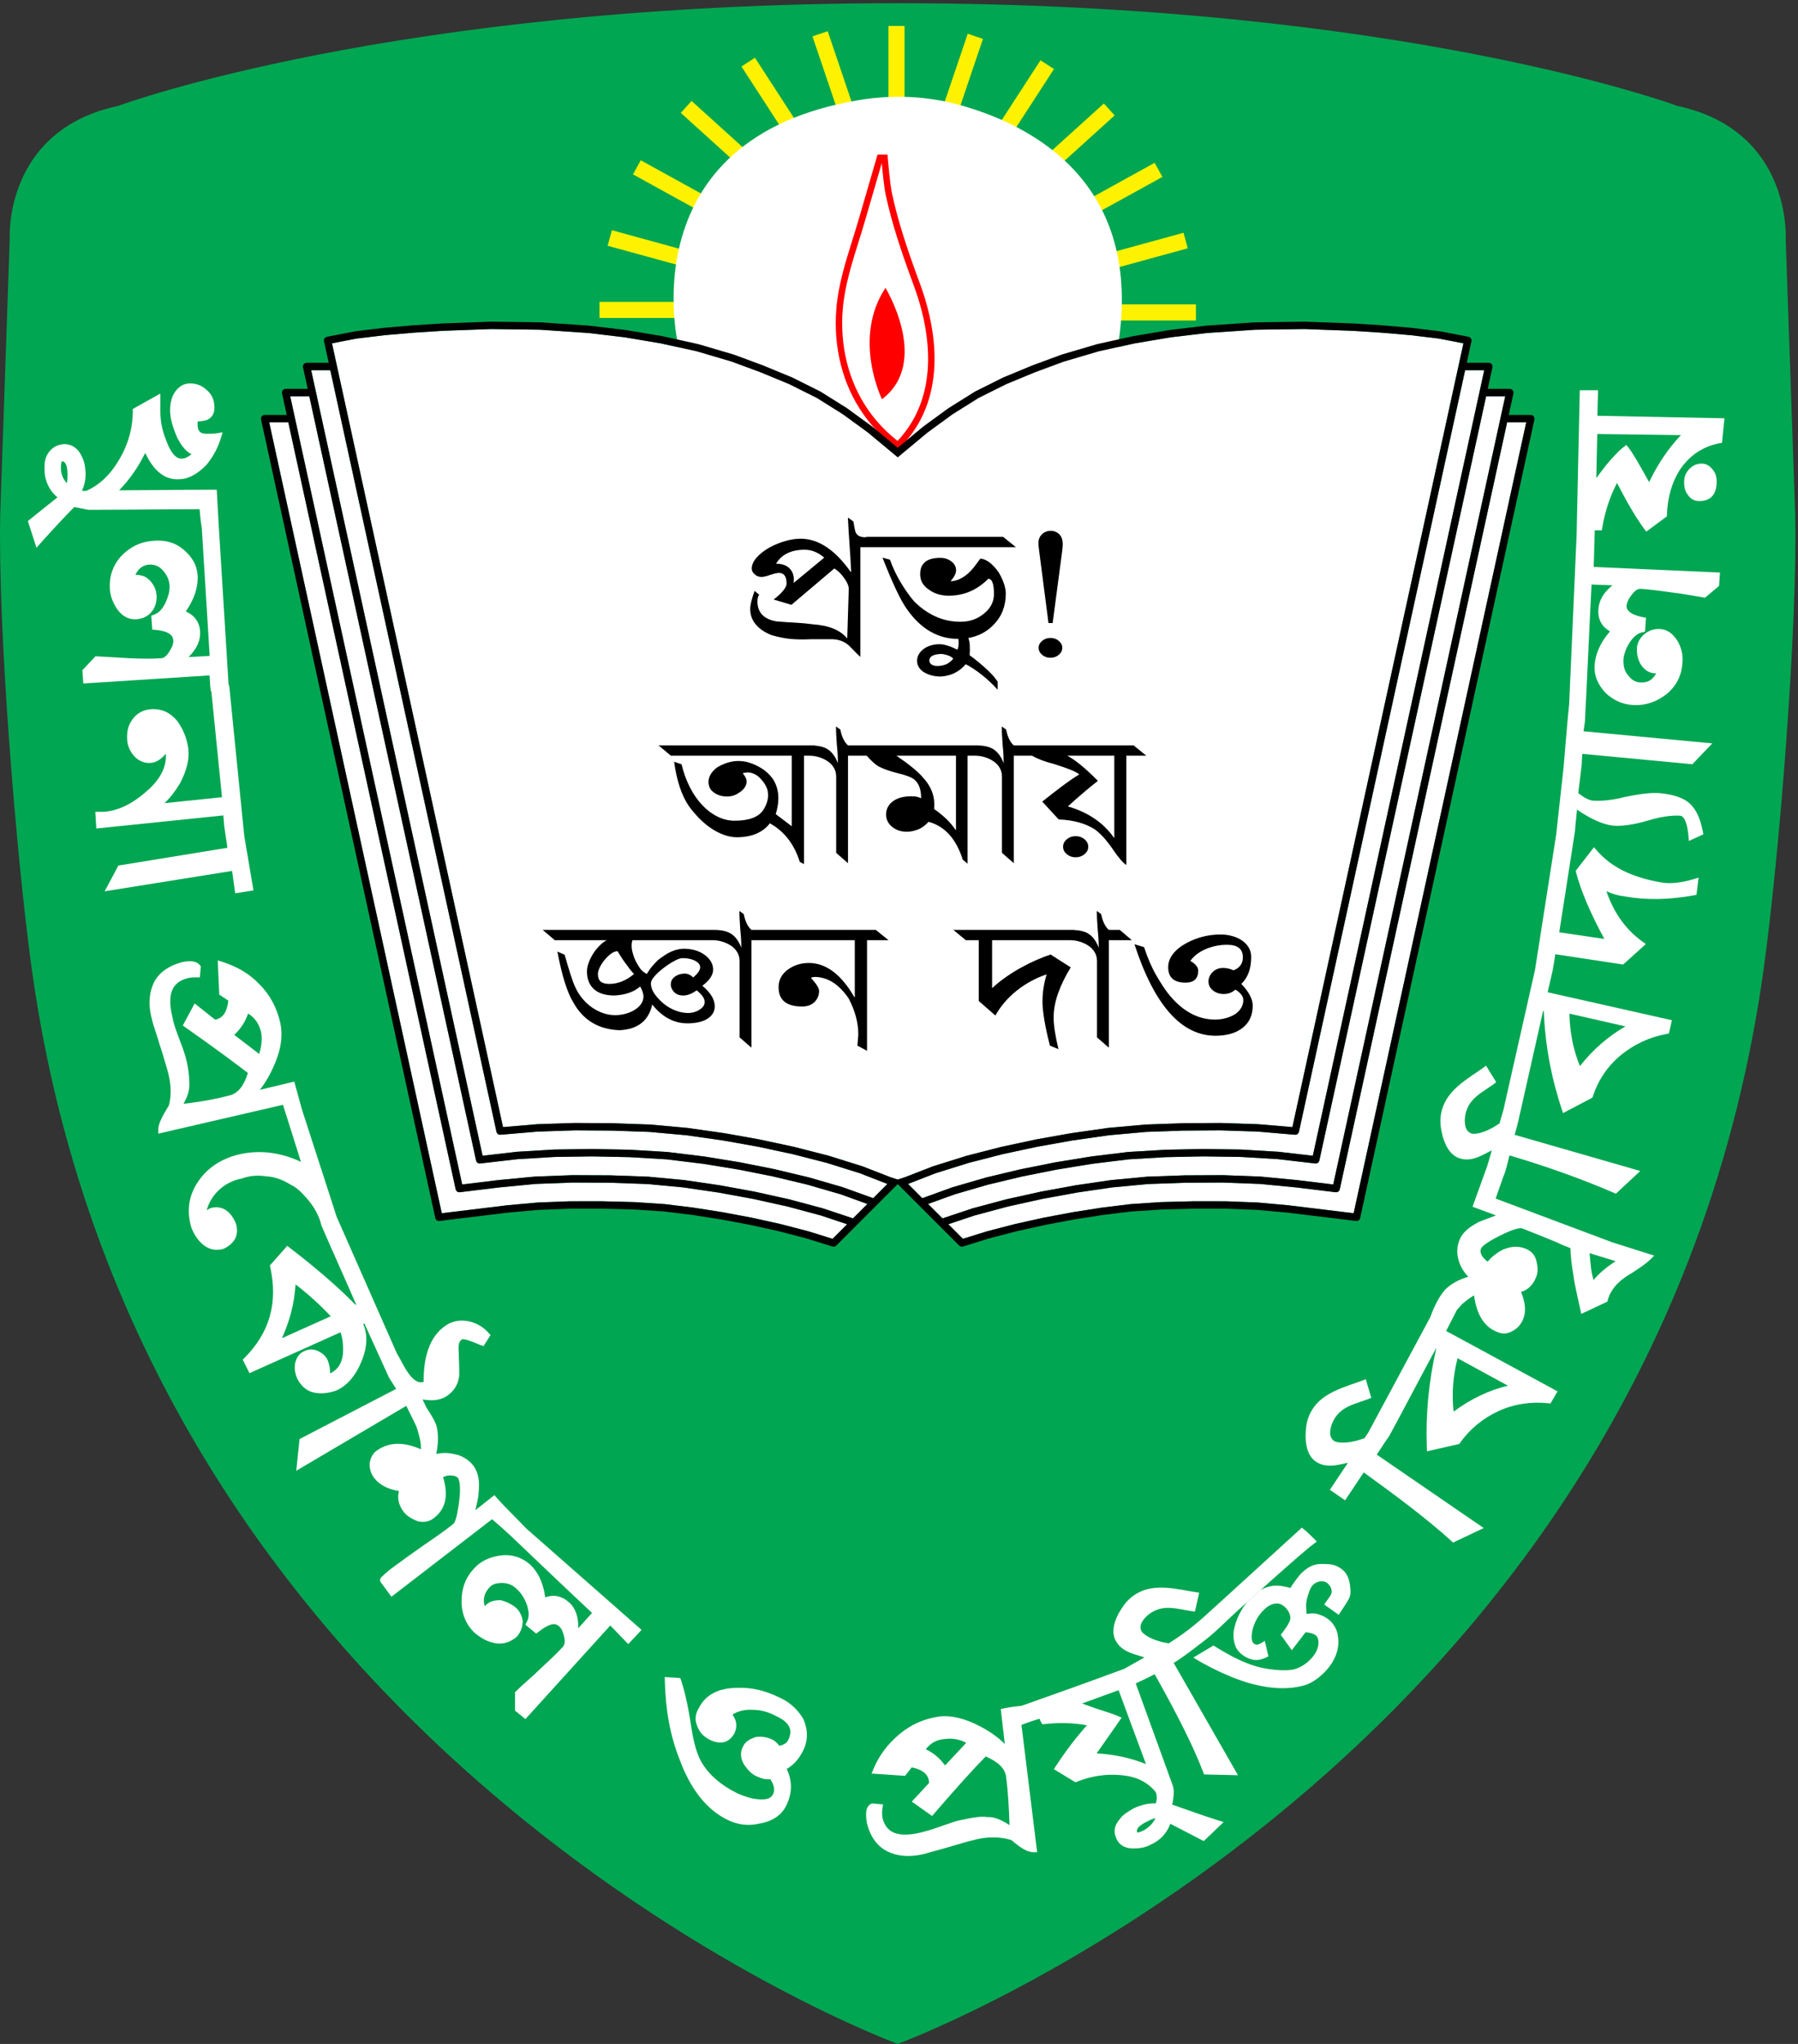 <?xml version="1.0" encoding="UTF-8"?>
<svg xmlns:dc="http://purl.org/dc/elements/1.1/" xmlns:cc="http://creativecommons.org/ns#" xmlns:rdf="http://www.w3.org/1999/02/22-rdf-syntax-ns#" xmlns:svg="http://www.w3.org/2000/svg" xmlns="http://www.w3.org/2000/svg" xmlns:sodipodi="http://sodipodi.sourceforge.net/DTD/sodipodi-0.dtd" xmlns:inkscape="http://www.inkscape.org/namespaces/inkscape" width="264" height="300" viewBox="0 0 69.85 79.375" id="svg227" inkscape:version="0.92.5 (2060ec1f9f, 2020-04-08)" sodipodi:docname="KUET Logo.svg">
  <rect x="0" y="0" width="69.85" height="79.375" fill="#333333" stroke="none"/>
  <title id="title613">KUET Logo</title>
  <defs id="defs221">
    <clipPath id="clipPath45">
      <path d="M 0,317 H 279 V 0 H 0 Z" id="path43" inkscape:connector-curvature="0"></path>
    </clipPath>
  </defs>
  <g inkscape:label="Layer 1" inkscape:groupmode="layer" id="layer1" transform="translate(198.135,-159.391)">
    <g transform="matrix(0.25,0,0,-0.25,-198.135,238.766)" id="g39">
      <g id="g41" clip-path="url(#clipPath45)">
        <g id="g47" transform="translate(139.577,317)">
          <path d="m 0,0 c 78.228,0 121.05,-15.945 121.05,-15.945 17.884,-3.827 16.862,-20.667 16.862,-20.667 l 1.473,-42.74 c 0.404,-17.525 -2.473,-53.045 -4.86,-70.413 C 117.474,-273.825 -0.077,-317 -0.077,-317 c 0,0 -117.55,43.175 -134.602,167.235 -2.387,17.368 -5.265,52.888 -4.86,70.413 l 1.473,42.74 c 0,0 -1.022,16.84 16.862,20.667 0,0 42.822,15.945 121.05,15.945 z" style="fill:#00a651;fill-opacity:1;fill-rule:nonzero;stroke:none" id="path49" inkscape:connector-curvature="0"></path>
        </g>
        <path d="M 106.117,268.109 H 93.159 v 2.5 h 12.958 z" style="fill:#fff200;fill-opacity:1;fill-rule:nonzero;stroke:none" id="path51" inkscape:connector-curvature="0"></path>
        <g id="g53" transform="translate(106.297,276.068)">
          <path d="M 0,0 -11.873,3.255 -11.211,5.667 0.661,2.411 Z" style="fill:#fff200;fill-opacity:1;fill-rule:nonzero;stroke:none" id="path55" inkscape:connector-curvature="0"></path>
        </g>
        <g id="g57" transform="translate(109.599,284.222)">
          <path d="m 0,0 -11.234,6.191 1.207,2.19 11.234,-6.192 z" style="fill:#fff200;fill-opacity:1;fill-rule:nonzero;stroke:none" id="path59" inkscape:connector-curvature="0"></path>
        </g>
        <g id="g61" transform="translate(115.172,291.475)">
          <path d="m 0,0 -9.383,8.49 1.678,1.853 9.383,-8.489 z" style="fill:#fff200;fill-opacity:1;fill-rule:nonzero;stroke:none" id="path63" inkscape:connector-curvature="0"></path>
        </g>
        <g id="g65" transform="translate(122.175,296.445)">
          <path d="M 0,0 -6.958,10.723 -4.86,12.083 2.098,1.36 Z" style="fill:#fff200;fill-opacity:1;fill-rule:nonzero;stroke:none" id="path67" inkscape:connector-curvature="0"></path>
        </g>
        <g id="g69" transform="translate(130.209,300.171)">
          <path d="m 0,0 -3.958,11.681 2.369,0.801 3.957,-11.68 z" style="fill:#fff200;fill-opacity:1;fill-rule:nonzero;stroke:none" id="path71" inkscape:connector-curvature="0"></path>
        </g>
        <path d="m 140.559,301.21 h -2.5 v 12.255 h 2.5 z" style="fill:#fff200;fill-opacity:1;fill-rule:nonzero;stroke:none" id="path73" inkscape:connector-curvature="0"></path>
        <path d="m 185.84,267.715 h -12.957 v 2.5 h 12.957 z" style="fill:#fff200;fill-opacity:1;fill-rule:nonzero;stroke:none" id="path75" inkscape:connector-curvature="0"></path>
        <g id="g77" transform="translate(172.703,275.675)">
          <path d="M 0,0 -0.661,2.411 11.211,5.667 11.872,3.255 Z" style="fill:#fff200;fill-opacity:1;fill-rule:nonzero;stroke:none" id="path79" inkscape:connector-curvature="0"></path>
        </g>
        <g id="g81" transform="translate(169.401,283.828)">
          <path d="m 0,0 -1.207,2.189 11.233,6.192 1.207,-2.19 z" style="fill:#fff200;fill-opacity:1;fill-rule:nonzero;stroke:none" id="path83" inkscape:connector-curvature="0"></path>
        </g>
        <g id="g85" transform="translate(163.828,291.081)">
          <path d="M 0,0 -1.678,1.854 7.706,10.343 9.383,8.489 Z" style="fill:#fff200;fill-opacity:1;fill-rule:nonzero;stroke:none" id="path87" inkscape:connector-curvature="0"></path>
        </g>
        <g id="g89" transform="translate(156.826,296.051)">
          <path d="m 0,0 -2.098,1.36 6.957,10.723 2.098,-1.36 z" style="fill:#fff200;fill-opacity:1;fill-rule:nonzero;stroke:none" id="path91" inkscape:connector-curvature="0"></path>
        </g>
        <g id="g93" transform="translate(148.791,299.777)">
          <path d="m 0,0 -2.369,0.802 3.958,11.68 2.368,-0.801 z" style="fill:#fff200;fill-opacity:1;fill-rule:nonzero;stroke:none" id="path95" inkscape:connector-curvature="0"></path>
        </g>
        <g id="g97" transform="translate(105.381,263.945)">
          <path d="m 0,0 c 0,0 -7.783,32.027 28.109,38.009 5.193,0.866 10.509,0.651 15.584,-0.747 11.12,-3.064 28.882,-12.023 24.605,-37.773 L 68.297,-18.54 H 0 Z" style="fill:#ffffff;fill-opacity:1;fill-rule:nonzero;stroke:none" id="path99" inkscape:connector-curvature="0"></path>
        </g>
        <g id="g101" transform="translate(137.021,292.165)">
          <path d="m 0,0 -2.639,-9.078 c -0.304,-1.047 -0.632,-2.095 -0.962,-3.147 -1.052,-3.362 -2.14,-6.839 -2.448,-10.345 -0.511,-5.818 0.903,-11.437 3.98,-15.824 0.987,-1.408 2.113,-2.674 3.344,-3.763 0.544,-0.485 0.942,-0.815 1.175,-0.994 0.28,0.275 0.536,0.58 0.763,0.854 6.234,7.567 3.794,17.794 1.785,23.217 -1.91,5.153 -3.387,9.53 -4.385,14.142 C 0.357,-3.753 0.113,-1.271 0,0 m 2.526,-44.289 c -0.308,0 -0.764,0.359 -1.9,1.371 -1.304,1.152 -2.481,2.477 -3.514,3.95 -3.212,4.579 -4.688,10.433 -4.157,16.485 0.316,3.614 1.421,7.144 2.489,10.557 0.327,1.045 0.654,2.087 0.956,3.127 L -0.657,1.322 H 0.892 L 0.929,0.862 C 0.933,0.822 1.26,-3.194 1.59,-4.727 2.576,-9.281 4.041,-13.62 5.936,-18.732 8.02,-24.357 10.537,-34.98 3.984,-42.933 3.665,-43.32 3.288,-43.766 2.848,-44.145 l -10e-4,-10e-4 c -0.106,-0.089 -0.202,-0.143 -0.321,-0.143" style="fill:#ff0000;fill-opacity:1;fill-rule:nonzero;stroke:none" id="path103" inkscape:connector-curvature="0"></path>
        </g>
        <g id="g105" transform="translate(137.053,255.484)">
          <path d="M 0,0 C 0,0 -4.652,9.447 0.546,17.298 0.546,17.298 7.596,5.745 0,0" style="fill:#ff0000;fill-opacity:1;fill-rule:nonzero;stroke:none" id="path107" inkscape:connector-curvature="0"></path>
        </g>
        <g id="g109" transform="translate(83.49,142.869)">
          <path d="m 0,0 5.836,0.192 5.832,-0.039 5.846,-0.206 5.821,-0.525 5.779,-0.825 5.419,-0.967 5.384,-1.155 5.343,-1.37 5.274,-1.648 4.328,-1.682 1.148,-0.376 V -8.6 l 1.148,0.375 4.328,1.682 5.274,1.648 5.343,1.37 5.385,1.155 5.419,0.967 5.779,0.825 5.82,0.525 5.846,0.206 5.832,0.039 5.837,-0.192 5.322,-0.451 26.576,121.75 -3.822,0.74 -4.411,0.53 -4.448,0.382 -4.462,0.288 -7.585,0.278 -7.58,-0.103 -7.56,-0.512 -5.636,-0.671 -5.6,-0.943 -5.545,-1.226 -5.433,-1.602 -4.505,-1.666 -4.458,-1.841 -4.293,-2.143 -4.057,-2.541 -3.878,-2.83 -3.257,-2.708 -0.231,-0.192 -0.206,-0.172 c -10e-4,0 -10e-4,0 -0.002,-0.001 l -0.94,-0.781 -0.939,0.781 c -10e-4,0.001 -0.002,0.001 -0.002,0.001 l -0.207,0.172 -0.23,0.191 -3.257,2.709 -3.878,2.829 -4.058,2.542 -4.292,2.143 -4.458,1.841 -4.505,1.666 -5.434,1.602 -5.545,1.226 -5.6,0.943 -5.635,0.67 -7.56,0.513 -7.58,0.102 -7.586,-0.277 -4.461,-0.288 -4.448,-0.382 -4.411,-0.53 -3.823,-0.74 26.576,-121.75 z" style="fill:#ffffff;fill-opacity:1;fill-rule:nonzero;stroke:none" id="path111" inkscape:connector-curvature="0"></path>
        </g>
        <g id="g113" transform="translate(156.353,131.198)">
          <path d="m 0,0 5.385,1.192 5.454,0.997 5.473,0.801 5.622,0.531 5.882,0.208 5.878,0.026 5.823,-0.219 5.691,-0.547 5.617,-0.682 26.728,122.44 h -2.97 L 48.664,6.017 C 48.656,5.977 48.636,5.942 48.619,5.906 48.611,5.888 48.606,5.866 48.596,5.849 48.522,5.725 48.407,5.636 48.272,5.594 48.26,5.59 48.246,5.59 48.233,5.587 48.191,5.577 48.149,5.565 48.104,5.565 c -0.016,0 -0.034,0.004 -0.05,0.005 -0.005,0 -0.011,-0.002 -0.017,-0.002 L 42.196,6.244 36.463,6.586 30.659,6.672 24.783,6.553 19.056,6.214 13.344,5.514 7.918,4.63 2.531,3.559 -2.789,2.289 -7.982,0.782 -12.14,-0.72 l 2.239,-2.239 4.649,1.549 z" style="fill:#ffffff;fill-opacity:1;fill-rule:nonzero;stroke:none" id="path115" inkscape:connector-curvature="0"></path>
        </g>
        <g id="g117" transform="translate(153.272,134.597)">
          <path d="m 0,0 5.367,1.281 5.428,1.08 5.469,0.891 5.77,0.706 5.786,0.344 5.918,0.119 5.85,-0.087 5.791,-0.346 5.356,-0.618 26.638,122.028 H 74.402 L 48.576,7.083 C 48.569,7.052 48.553,7.027 48.542,6.998 48.531,6.972 48.523,6.942 48.509,6.918 48.488,6.882 48.46,6.853 48.433,6.822 48.413,6.801 48.397,6.776 48.375,6.758 48.324,6.718 48.268,6.686 48.205,6.663 48.182,6.655 48.154,6.656 48.13,6.65 48.092,6.643 48.056,6.631 48.016,6.631 c -0.012,0 -0.024,0.003 -0.036,0.004 -0.004,0 -0.008,-0.002 -0.013,-10e-4 L 42.172,7.126 36.388,7.314 30.595,7.276 24.797,7.072 19.036,6.553 13.307,5.734 7.928,4.773 2.585,3.628 -2.707,2.272 -7.916,0.646 l -4.253,-1.655 2.213,-2.213 4.7,1.698 z" style="fill:#ffffff;fill-opacity:1;fill-rule:nonzero;stroke:none" id="path119" inkscape:connector-curvature="0"></path>
        </g>
        <g id="g121" transform="translate(208.19,132.749)">
          <path d="m 0,0 c -0.009,-0.042 -0.029,-0.078 -0.047,-0.115 -0.009,-0.019 -0.013,-0.039 -0.023,-0.056 -0.036,-0.06 -0.082,-0.114 -0.137,-0.157 -0.008,-0.007 -0.019,-0.01 -0.027,-0.016 -0.047,-0.033 -0.098,-0.06 -0.154,-0.078 -0.024,-0.008 -0.051,-0.009 -0.078,-0.014 -0.031,-0.004 -0.061,-0.016 -0.095,-0.016 -0.016,0 -0.034,0.005 -0.051,0.006 -0.006,0.001 -0.012,-0.002 -0.018,-0.001 l -6.122,0.744 -5.644,0.543 -5.764,0.216 -5.836,-0.027 -5.831,-0.206 -5.56,-0.523 -5.425,-0.795 -5.412,-0.989 -5.339,-1.183 -5.195,-1.394 -4.071,-1.357 2.266,-2.267 3.775,1.174 4.34,1.127 4.456,0.986 4.517,0.849 4.553,0.714 4.414,0.54 4.725,0.314 5.127,0.131 4.971,-0.005 4.946,-0.192 4.671,-0.42 L 2.16,-3.71 28.979,119.146 h -2.971 z" style="fill:#ffffff;fill-opacity:1;fill-rule:nonzero;stroke:none" id="path123" inkscape:connector-curvature="0"></path>
        </g>
        <g id="g125" transform="translate(139.707,248.12)">
          <path d="M 0,0 C -0.003,-0.002 -0.004,-0.005 -0.006,-0.008 L 0.202,0.168 Z" style="fill:#000000;fill-opacity:1;fill-rule:nonzero;stroke:none" id="path127" inkscape:connector-curvature="0"></path>
        </g>
        <g id="g129" transform="translate(122.373,130.082)">
          <path d="m 0,0 -5.338,1.183 -5.413,0.989 -5.425,0.795 -5.559,0.523 -5.831,0.205 -5.836,0.028 -5.765,-0.216 -5.643,-0.543 -6.122,-0.744 c -0.006,-0.001 -0.012,0.002 -0.018,10e-4 -0.018,-0.002 -0.035,-0.006 -0.052,-0.006 -0.033,0 -0.063,0.011 -0.095,0.016 -0.026,0.005 -0.053,0.006 -0.078,0.014 -0.055,0.018 -0.106,0.045 -0.153,0.078 -0.009,0.006 -0.02,0.009 -0.027,0.015 -0.055,0.043 -0.101,0.098 -0.138,0.157 -0.01,0.018 -0.014,0.038 -0.022,0.057 -0.018,0.037 -0.038,0.073 -0.048,0.115 L -77.57,121.813 h -2.971 l 26.818,-122.856 10.229,1.243 4.67,0.42 4.947,0.192 4.971,0.005 5.127,-0.131 4.724,-0.314 4.414,-0.541 4.553,-0.714 4.518,-0.848 4.456,-0.986 4.34,-1.128 L 7,-5.018 9.267,-2.751 5.195,-1.394 Z" style="fill:#ffffff;fill-opacity:1;fill-rule:nonzero;stroke:none" id="path131" inkscape:connector-curvature="0"></path>
        </g>
        <g id="g133" transform="translate(125.435,133.487)">
          <path d="m 0,0 -5.32,1.27 -5.386,1.071 -5.427,0.884 -5.711,0.699 -5.728,0.34 -5.875,0.119 -5.804,-0.087 -5.734,-0.341 -5.841,-0.676 c -0.006,0 -0.011,0.002 -0.017,0.002 -0.016,-0.002 -0.033,-0.006 -0.05,-0.006 -0.045,0 -0.087,0.013 -0.129,0.023 -0.013,0.003 -0.026,0.003 -0.039,0.007 -0.135,0.042 -0.251,0.131 -0.323,0.255 -0.011,0.017 -0.015,0.039 -0.024,0.057 -0.016,0.036 -0.036,0.071 -0.045,0.111 l -25.918,118.73 h -2.97 l 26.727,-122.44 5.617,0.682 5.692,0.547 5.822,0.219 5.878,-0.027 5.883,-0.208 5.622,-0.53 5.473,-0.801 5.454,-0.997 5.384,-1.193 5.252,-1.409 4.65,-1.549 2.239,2.238 -4.158,1.503 z" style="fill:#ffffff;fill-opacity:1;fill-rule:nonzero;stroke:none" id="path135" inkscape:connector-curvature="0"></path>
        </g>
        <g id="g137" transform="translate(128.435,136.87)">
          <path d="m 0,0 -5.292,1.355 -5.342,1.146 -5.38,0.96 -5.73,0.819 -5.76,0.52 -5.798,0.204 -5.793,0.038 -5.783,-0.189 -5.795,-0.493 c -0.005,0 -0.01,0.002 -0.014,0.002 -0.012,-0.001 -0.024,-0.004 -0.036,-0.004 -0.039,0 -0.076,0.012 -0.113,0.02 -0.026,0.005 -0.052,0.005 -0.076,0.013 -0.062,0.021 -0.12,0.053 -0.17,0.094 -0.022,0.019 -0.038,0.043 -0.057,0.065 -0.028,0.03 -0.056,0.059 -0.077,0.096 -0.014,0.024 -0.022,0.053 -0.033,0.08 -0.011,0.028 -0.027,0.053 -0.034,0.085 l -25.826,118.314 h -2.972 l 26.639,-122.027 5.356,0.618 5.791,0.346 5.85,0.086 5.917,-0.119 5.787,-0.343 5.77,-0.707 5.469,-0.89 5.428,-1.08 5.367,-1.281 5.256,-1.525 4.7,-1.697 2.213,2.213 -4.253,1.654 z" style="fill:#ffffff;fill-opacity:1;fill-rule:nonzero;stroke:none" id="path139" inkscape:connector-curvature="0"></path>
        </g>
        <g id="g141" transform="translate(210.35,129.039)">
          <path d="m 0,0 -10.229,1.243 -4.67,0.42 -4.946,0.191 -4.971,0.006 -5.127,-0.131 -4.725,-0.314 -4.414,-0.54 -4.553,-0.714 -4.517,-0.849 -4.456,-0.986 -4.34,-1.127 -3.775,-1.174 -2.266,2.267 4.071,1.357 5.195,1.394 5.339,1.183 5.412,0.989 5.425,0.795 5.56,0.523 5.831,0.206 5.836,0.027 5.764,-0.216 5.644,-0.543 6.122,-0.744 c 0.006,-10e-4 0.012,0.002 0.018,10e-4 0.017,-10e-4 0.035,-0.006 0.051,-0.006 0.033,0 0.064,0.012 0.095,0.016 0.026,0.005 0.054,0.006 0.078,0.014 0.056,0.018 0.107,0.045 0.153,0.078 0.009,0.006 0.02,0.009 0.028,0.016 0.054,0.043 0.1,0.097 0.137,0.157 0.01,0.017 0.014,0.037 0.023,0.056 0.018,0.037 0.038,0.073 0.047,0.115 l 26.008,119.145 h 2.97 z m -66.136,1.439 4.157,1.502 5.194,1.507 5.32,1.27 5.387,1.071 5.426,0.884 5.712,0.7 5.727,0.339 5.876,0.119 5.804,-0.086 5.733,-0.342 5.841,-0.675 c 0.006,0 0.012,0.001 0.017,0.001 0.016,0 0.034,-0.004 0.05,-0.004 0.045,0 0.087,0.011 0.129,0.021 0.013,0.003 0.027,0.003 0.039,0.007 0.135,0.042 0.25,0.131 0.324,0.255 0.01,0.017 0.015,0.039 0.023,0.057 0.017,0.037 0.037,0.071 0.045,0.111 l 25.919,118.73 h 2.97 L -3.171,4.466 l -5.617,0.682 -5.691,0.547 -5.823,0.219 -5.878,-0.026 -5.883,-0.208 -5.622,-0.531 -5.472,-0.8 -5.454,-0.997 -5.385,-1.193 -5.252,-1.41 -4.649,-1.549 z m -3.111,3.111 4.253,1.654 5.209,1.627 5.292,1.356 5.343,1.145 5.379,0.961 5.729,0.818 5.761,0.52 5.798,0.204 5.793,0.038 5.784,-0.188 5.795,-0.493 c 0.005,-10e-4 0.008,10e-4 0.013,10e-4 0.012,-10e-4 0.024,-0.004 0.035,-0.004 0.041,0 0.077,0.012 0.115,0.02 0.024,0.006 0.052,0.005 0.075,0.013 0.062,0.022 0.119,0.054 0.17,0.094 0.022,0.019 0.038,0.043 0.057,0.065 0.028,0.03 0.056,0.059 0.077,0.096 0.014,0.024 0.022,0.053 0.033,0.08 0.011,0.029 0.027,0.053 0.034,0.085 l 25.826,118.315 h 2.971 L -6.343,8.929 l -5.356,0.618 -5.791,0.346 -5.85,0.086 -5.918,-0.119 -5.786,-0.343 -5.77,-0.706 -5.469,-0.891 -5.428,-1.08 -5.367,-1.281 -5.256,-1.525 -4.7,-1.697 z m -5.419,-2.213 -4.699,1.697 -5.256,1.525 -5.367,1.281 -5.428,1.08 -5.469,0.89 -5.77,0.707 -5.787,0.343 -5.917,0.119 -5.85,-0.086 -5.791,-0.346 -5.356,-0.618 -26.639,122.028 h 2.972 l 25.826,-118.315 c 0.007,-0.032 0.023,-0.057 0.034,-0.085 0.011,-0.027 0.018,-0.056 0.033,-0.08 0.021,-0.037 0.049,-0.066 0.077,-0.096 0.019,-0.022 0.034,-0.046 0.057,-0.065 0.05,-0.041 0.108,-0.073 0.17,-0.094 0.024,-0.008 0.05,-0.008 0.076,-0.013 0.037,-0.008 0.074,-0.02 0.113,-0.02 0.012,0 0.024,0.003 0.036,0.004 0.004,0 0.009,-0.002 0.014,-0.002 l 5.795,0.493 5.783,0.189 5.793,-0.038 5.798,-0.204 5.76,-0.52 5.73,-0.819 5.38,-0.96 5.342,-1.145 5.292,-1.356 5.209,-1.627 4.253,-1.654 z m -3.136,-3.137 -4.65,1.549 -5.252,1.409 -5.384,1.194 -5.454,0.997 -5.473,0.8 -5.622,0.531 -5.883,0.208 -5.878,0.026 -5.822,-0.219 -5.691,-0.547 -5.617,-0.682 -26.727,122.44 h 2.969 l 25.918,-118.73 c 0.009,-0.04 0.029,-0.074 0.045,-0.111 0.009,-0.018 0.013,-0.04 0.024,-0.057 0.073,-0.124 0.189,-0.213 0.323,-0.255 0.013,-0.004 0.026,-0.004 0.039,-0.007 0.042,-0.01 0.085,-0.022 0.129,-0.022 0.017,0 0.034,0.004 0.051,0.005 0.006,0 0.011,-0.001 0.017,-0.001 l 5.841,0.675 5.733,0.341 5.804,0.087 5.875,-0.119 5.728,-0.34 5.712,-0.699 5.426,-0.884 5.387,-1.071 5.319,-1.27 5.194,-1.507 4.158,-1.503 z m -3.174,-3.175 -3.775,1.173 -4.34,1.128 -4.456,0.986 -4.518,0.848 -4.552,0.714 -4.414,0.541 -4.724,0.314 -5.128,0.131 -4.971,-0.006 -4.946,-0.191 -4.67,-0.42 L -141.699,0 -168.518,122.855 h 2.971 L -139.539,3.71 c 0.009,-0.042 0.03,-0.078 0.047,-0.115 0.009,-0.019 0.013,-0.039 0.023,-0.057 0.036,-0.059 0.082,-0.114 0.137,-0.157 0.008,-0.006 0.019,-0.009 0.027,-0.015 0.047,-0.033 0.098,-0.06 0.154,-0.078 0.025,-0.008 0.051,-0.009 0.077,-0.014 0.032,-0.005 0.062,-0.016 0.095,-0.016 0.017,0 0.035,0.004 0.052,0.006 0.006,0.001 0.012,-0.002 0.018,-10e-4 l 6.122,0.744 5.644,0.543 5.764,0.216 5.836,-0.028 5.832,-0.205 5.559,-0.523 5.424,-0.795 5.413,-0.989 5.338,-1.183 5.195,-1.394 4.072,-1.357 z m -73.96,139.844 4.411,0.53 4.448,0.382 4.461,0.288 7.586,0.277 7.58,-0.102 7.56,-0.513 5.636,-0.67 5.599,-0.943 5.546,-1.226 5.433,-1.601 4.505,-1.666 4.458,-1.842 4.293,-2.143 4.057,-2.542 3.878,-2.829 3.257,-2.708 0.23,-0.192 0.207,-0.172 c 0,0 10e-4,0 0.002,-0.001 l 0.939,-0.781 0.94,0.781 c 10e-4,0.001 10e-4,0.001 0.002,0.001 l 0.206,0.172 0.231,0.192 3.257,2.708 3.878,2.83 4.057,2.541 4.293,2.143 4.458,1.842 4.506,1.666 5.432,1.601 5.545,1.226 5.6,0.943 5.636,0.671 7.56,0.512 7.58,0.103 7.585,-0.278 4.462,-0.288 4.448,-0.382 4.411,-0.53 3.823,-0.74 -26.577,-121.75 -5.322,0.451 -5.837,0.192 -5.832,-0.039 -5.846,-0.206 -5.82,-0.525 -5.779,-0.825 -5.419,-0.967 -5.385,-1.155 L -60.1,8.936 -65.374,7.287 -69.702,5.605 -70.85,5.23 V 5.229 l -1.148,0.376 -4.328,1.682 -5.274,1.649 -5.342,1.369 -5.385,1.155 -5.419,0.967 -5.779,0.825 -5.821,0.525 -5.845,0.206 -5.833,0.039 -5.836,-0.192 -5.323,-0.451 -26.576,121.75 z M 28.096,123.48 c -0.004,0.041 -0.012,0.08 -0.024,0.118 -0.01,0.032 -0.022,0.065 -0.038,0.095 -0.017,0.034 -0.039,0.064 -0.063,0.094 -0.023,0.027 -0.046,0.053 -0.073,0.076 -0.028,0.023 -0.058,0.043 -0.09,0.061 -0.034,0.018 -0.068,0.034 -0.105,0.046 -0.017,0.006 -0.031,0.017 -0.049,0.021 -0.021,0.005 -0.041,-0.001 -0.062,0.001 -0.021,0.003 -0.039,0.012 -0.061,0.012 h -3.432 l 0.731,3.354 c 0.005,0.021 -10e-4,0.042 0.002,0.063 0.002,0.021 0.012,0.038 0.012,0.059 0,0.019 -0.009,0.034 -0.01,0.051 -0.004,0.041 -0.013,0.08 -0.024,0.117 -0.01,0.033 -0.022,0.065 -0.038,0.096 -0.018,0.033 -0.04,0.064 -0.063,0.094 -0.022,0.027 -0.046,0.053 -0.072,0.076 -0.029,0.023 -0.06,0.043 -0.092,0.061 -0.032,0.018 -0.066,0.034 -0.104,0.046 -0.017,0.005 -0.031,0.017 -0.049,0.021 -0.021,0.005 -0.041,-0.001 -0.063,0.001 -0.02,0.002 -0.038,0.012 -0.059,0.012 h -3.433 l 0.732,3.354 c 0.005,0.021 -10e-4,0.041 0.001,0.063 0.002,0.02 0.012,0.038 0.012,0.059 0,0.018 -0.008,0.033 -0.01,0.05 -0.004,0.041 -0.011,0.08 -0.023,0.118 -0.011,0.032 -0.023,0.065 -0.038,0.095 -0.018,0.034 -0.039,0.064 -0.064,0.094 -0.021,0.027 -0.045,0.053 -0.072,0.076 -0.027,0.023 -0.059,0.043 -0.091,0.061 -0.033,0.018 -0.067,0.034 -0.104,0.046 -0.017,0.006 -0.031,0.017 -0.049,0.021 -0.022,0.005 -0.041,-0.001 -0.063,10e-4 -0.02,0.003 -0.039,0.012 -0.059,0.012 h -3.434 l 0.733,3.354 c 0,0.002 -0.001,0.004 0,0.007 0,0.002 0.002,0.004 0.002,0.006 0.007,0.037 0,0.071 0,0.107 0,0.039 0.005,0.078 -10e-4,0.114 -0.007,0.037 -0.027,0.068 -0.04,0.102 -0.015,0.035 -0.024,0.071 -0.043,0.101 -0.021,0.031 -0.05,0.052 -0.075,0.078 -0.026,0.027 -0.048,0.058 -0.08,0.08 -0.028,0.02 -0.065,0.028 -0.097,0.043 -0.036,0.015 -0.067,0.037 -0.105,0.046 -0.003,0.001 -0.006,-0.001 -0.008,0 -0.002,0 -0.004,0.002 -0.006,0.002 l -4.44,0.858 -4.471,0.539 -4.479,0.385 -4.49,0.289 -7.631,0.279 -7.639,-0.103 -7.621,-0.517 -5.692,-0.677 -5.657,-0.952 -5.612,-1.242 -5.508,-1.623 -4.562,-1.686 -4.515,-1.866 -4.378,-2.187 -4.139,-2.592 -3.941,-2.875 -3.517,-2.923 -0.004,-0.003 -0.208,-0.176 -0.201,-0.17 -0.201,0.171 c -0.002,0.003 -0.003,0.005 -0.005,0.007 l -0.106,0.087 -0.002,0.002 -3.615,3.005 -3.941,2.875 -4.139,2.592 -4.378,2.186 -4.515,1.866 -4.562,1.687 -5.508,1.623 -5.613,1.242 -5.656,0.952 -5.693,0.677 -7.621,0.517 -7.638,0.103 -7.63,-0.279 -4.491,-0.289 -4.48,-0.385 -4.471,-0.539 -4.44,-0.858 c -0.002,0 -0.004,-0.002 -0.005,-0.002 -0.003,-0.001 -0.005,0 -0.008,0 -0.039,-0.009 -0.07,-0.031 -0.105,-0.046 -0.033,-0.015 -0.069,-0.024 -0.098,-0.043 -0.031,-0.022 -0.053,-0.053 -0.079,-0.08 -0.025,-0.026 -0.054,-0.048 -0.074,-0.078 -0.02,-0.03 -0.03,-0.067 -0.043,-0.101 -0.014,-0.034 -0.033,-0.066 -0.041,-0.102 -0.007,-0.036 -10e-4,-0.076 -10e-4,-0.114 10e-4,-0.036 -0.008,-0.07 0,-0.107 0,-0.002 0.002,-0.004 0.003,-0.006 0,-0.003 -0.001,-0.005 0,-0.008 l 0.732,-3.353 h -3.434 c -0.021,0 -0.039,-0.009 -0.06,-0.012 -0.021,-0.002 -0.041,0.004 -0.062,-10e-4 -0.018,-0.004 -0.032,-0.016 -0.049,-0.021 -0.037,-0.012 -0.071,-0.028 -0.104,-0.046 -0.033,-0.018 -0.063,-0.038 -0.091,-0.062 -0.027,-0.022 -0.051,-0.048 -0.073,-0.075 -0.023,-0.03 -0.045,-0.06 -0.063,-0.094 -0.016,-0.03 -0.028,-0.063 -0.038,-0.095 -0.012,-0.038 -0.02,-0.077 -0.023,-0.118 -0.002,-0.018 -0.011,-0.032 -0.011,-0.05 0,-0.021 0.01,-0.039 0.012,-0.06 0.002,-0.021 -0.003,-0.041 0.001,-0.063 l 0.732,-3.353 h -3.432 c -0.021,0 -0.039,-0.01 -0.059,-0.012 -0.021,-0.002 -0.042,0.004 -0.063,-0.001 -0.018,-0.004 -0.032,-0.016 -0.049,-0.021 -0.037,-0.012 -0.071,-0.028 -0.105,-0.046 -0.032,-0.018 -0.063,-0.038 -0.09,-0.062 -0.027,-0.022 -0.051,-0.048 -0.073,-0.076 -0.024,-0.029 -0.046,-0.06 -0.063,-0.093 -0.016,-0.031 -0.028,-0.063 -0.038,-0.096 -0.012,-0.038 -0.02,-0.077 -0.024,-0.117 -0.001,-0.018 -0.01,-0.032 -0.01,-0.051 0,-0.021 0.01,-0.039 0.012,-0.059 0.002,-0.021 -0.003,-0.042 0.001,-0.063 l 0.732,-3.354 h -3.433 c -0.021,0 -0.04,-0.009 -0.06,-0.012 -0.021,-0.002 -0.042,0.004 -0.063,-0.001 -0.018,-0.004 -0.031,-0.016 -0.048,-0.021 -0.037,-0.012 -0.072,-0.028 -0.105,-0.046 -0.032,-0.018 -0.063,-0.038 -0.091,-0.062 -0.027,-0.022 -0.05,-0.048 -0.072,-0.075 -0.024,-0.03 -0.046,-0.06 -0.063,-0.094 -0.016,-0.03 -0.028,-0.063 -0.038,-0.095 -0.012,-0.038 -0.02,-0.077 -0.024,-0.118 -0.001,-0.018 -0.01,-0.032 -0.01,-0.05 0,-0.021 0.01,-0.039 0.012,-0.06 0.002,-0.021 -0.003,-0.041 0.001,-0.063 l 27.083,-124.063 c 0.009,-0.044 0.03,-0.081 0.048,-0.12 0.008,-0.017 0.012,-0.034 0.021,-0.05 0.073,-0.123 0.188,-0.212 0.323,-0.253 0.02,-0.006 0.041,-0.007 0.061,-0.01 0.036,-0.007 0.07,-0.019 0.107,-0.019 0.017,0 0.035,0.004 0.052,0.006 0.006,10e-4 0.012,-0.002 0.018,-0.001 l 10.729,1.304 4.624,0.416 4.895,0.189 4.934,0.006 5.088,-0.131 4.669,-0.31 4.364,-0.535 4.517,-0.708 4.482,-0.842 4.418,-0.977 4.294,-1.114 4.079,-1.269 c 0.056,-0.017 0.114,-0.026 0.171,-0.026 0.067,0 0.133,0.015 0.197,0.039 0.02,0.007 0.036,0.018 0.055,0.027 0.044,0.022 0.086,0.049 0.125,0.083 0.008,0.008 0.02,0.011 0.028,0.02 l 8.882,8.881 0.51,0.509 V 4.36 l 0.168,0.168 0.168,-0.168 h 0.001 V 4.359 l 9.392,-9.39 c 0.008,-0.009 0.019,-0.012 0.028,-0.02 0.038,-0.034 0.081,-0.06 0.125,-0.083 0.018,-0.009 0.035,-0.02 0.054,-0.027 0.064,-0.024 0.131,-0.039 0.198,-0.039 0.056,0 0.114,0.009 0.17,0.026 l 4.079,1.269 4.295,1.115 4.418,0.977 4.482,0.841 4.517,0.708 4.363,0.535 4.669,0.31 5.088,0.131 4.935,-0.006 4.895,-0.189 4.623,-0.416 10.73,-1.304 c 0.006,-10e-4 0.012,0.002 0.017,0.001 0.018,-0.001 0.036,-0.006 0.053,-0.006 0.037,0 0.071,0.012 0.107,0.019 0.02,0.003 0.041,0.004 0.06,0.01 0.135,0.042 0.251,0.13 0.324,0.253 0.009,0.016 0.013,0.033 0.02,0.05 0.018,0.039 0.04,0.076 0.05,0.12 l 27.082,124.064 c 0.005,0.021 -0.001,0.041 0.001,0.063 0.002,0.02 0.011,0.038 0.011,0.059 0,0.018 -0.007,0.033 -0.009,0.05" style="fill:#000000;fill-opacity:1;fill-rule:nonzero;stroke:none" id="path143" inkscape:connector-curvature="0"></path>
        </g>
        <g id="g145" transform="translate(10.398,242.443)">
          <path d="m 0,0 c -0.627,0.644 -0.934,1.449 -0.934,2.446 0,0.816 0.154,0.949 0.177,0.95 0.741,0 0.852,-1.321 0.852,-2.108 C 0.095,0.69 0.054,0.28 0,0 m 7.996,-59.396 -2.135,-4.003 19.807,3.169 0.483,-3.476 2.837,0.447 -1.433,8.498 -2.318,23.163 -0.118,0.381 -1.521,24.516 -0.315,5.687 H 22.81 c -2.659,0 -5.316,-0.024 -7.974,-0.048 -2.241,-0.02 -4.483,-0.04 -6.725,-0.045 1.615,1.656 2.974,3.601 4.057,5.806 1.302,-2.76 2.957,-4.104 5.039,-4.104 1.547,0 2.907,0.671 4.44,2.208 1.084,1.3 1.842,2.717 2.318,4.331 L 24.19,7.899 23.403,7.769 C 22.864,7.679 22.308,7.679 21.908,7.678 21.321,7.643 20.895,7.748 20.646,7.995 20.386,8.257 20.273,8.719 20.315,9.4 v 0.189 c 0.581,0.027 1.085,0.103 1.462,0.233 0.792,0.397 1.146,0.982 1.146,1.897 0,1.157 -0.373,2.039 -1.112,2.671 -0.738,0.738 -1.636,1.112 -2.672,1.112 -0.994,0 -1.843,-0.515 -2.463,-1.507 -0.434,-0.762 -0.645,-1.633 -0.645,-2.663 0,-1.164 0.362,-2.557 1.121,-4.291 0.52,-0.982 1.215,-2.075 2.209,-2.543 C 18.784,4.03 18.305,3.815 17.843,3.813 16.736,3.749 15.933,5.267 15.448,6.597 14.824,8.112 14.521,9.599 14.521,11.139 v 2.784 L 10.236,11.528 V 11.235 C 10.236,8.428 9.449,5.756 7.895,3.286 6.645,1.232 4.985,-0.303 3.144,-1.135 2.971,-1.19 2.698,-1.243 2.391,-1.181 2.375,-1.177 2.359,-1.174 2.345,-1.17 2.522,-0.781 2.659,-0.378 2.752,0.036 2.979,1.033 2.896,1.831 2.859,2.172 2.815,2.59 2.734,3.366 2.301,4.165 2.173,4.477 1.998,4.766 1.78,5.025 1.647,5.182 1.297,5.595 0.702,5.852 0.111,6.104 -0.553,6.134 -1.222,5.938 -1.867,5.748 -2.412,5.355 -2.842,4.771 -3.494,3.882 -3.487,2.938 -3.482,2.18 c 0.003,-0.433 0.01,-1.58 0.719,-2.838 0.33,-0.586 0.768,-1.112 1.284,-1.546 l -4.592,-3.674 1.341,-4.155 0.581,0.654 c 1.876,2.11 3.79,4.163 5.291,5.676 0.397,-0.086 0.804,-0.167 1.222,-0.242 l 0.319,-0.066 c 0.518,-0.108 0.646,-0.138 0.748,-0.127 2.948,0 5.92,0.025 8.88,0.049 2.789,0.023 5.566,0.045 8.302,0.048 C 20.7,-5 20.794,-5.986 20.958,-6.952 l 1.225,-19.877 -3.275,-0.183 c 1.301,1.302 1.874,2.593 1.792,3.994 -0.096,1.425 -0.859,2.486 -2.221,3.1 1.315,1.895 1.931,3.772 1.835,5.593 -0.104,1.557 -0.804,2.834 -2.204,4.018 -1.241,1.05 -2.676,1.486 -4.503,1.373 -1.979,-0.104 -3.634,-0.846 -5.072,-2.284 -1.361,-1.465 -1.973,-3.164 -1.87,-5.211 0.095,-1.135 0.437,-2.072 1.15,-3.142 0.794,-1.134 1.861,-1.676 3.074,-1.563 0.997,0.112 1.694,0.464 2.259,1.143 0.534,0.638 0.792,1.406 0.792,2.348 0,0.853 -0.298,1.643 -0.892,2.354 -0.627,0.731 -1.319,1.044 -2.312,1.044 -0.031,0 -0.061,-0.002 -0.093,-0.006 0.471,1.03 1.196,1.549 2.218,1.613 0.835,0 1.521,-0.3 2.038,-0.891 0.636,-0.727 0.956,-1.414 1.038,-2.227 0.078,-0.855 -0.106,-1.678 -0.633,-2.839 -0.426,-0.934 -1.092,-1.612 -1.828,-1.857 l -0.369,-0.123 0.155,-2.162 0.424,-0.039 c 2.72,-0.247 2.803,-1.245 2.834,-1.601 0.066,-0.47 -0.115,-1.005 -0.606,-1.79 -0.399,-0.639 -0.854,-1.02 -1.254,-1.021 -1.33,-0.096 -2.955,-0.096 -4.957,0 -1.641,0.096 -3.285,0.193 -5.024,0.29 l -0.232,0.012 -2.049,-2.163 0.149,-2.066 19.616,1.256 c 0.021,-0.254 0.034,-0.507 0.049,-0.755 0.025,-0.447 0.051,-0.881 0.101,-1.289 l 0.055,-0.438 h 0.075 l 1.654,-16.438 -8.934,-0.924 c 0.833,0.775 1.612,1.771 2.39,3.046 1.086,2.062 1.502,3.782 1.308,5.418 -0.205,1.541 -0.722,2.869 -1.646,4.202 -1.111,1.413 -2.487,2.043 -4.205,1.928 -1.233,-0.113 -2.229,-0.69 -2.867,-1.647 -0.632,-0.843 -0.885,-1.902 -0.773,-3.253 0.107,-0.954 0.535,-1.849 1.206,-2.519 0.696,-0.697 1.621,-1.029 2.534,-0.916 0.594,0.066 1.415,0.382 2.247,1.419 v -0.001 c 0.184,-2.03 -0.89,-4.085 -3.114,-5.953 -2.162,-1.88 -4.279,-2.882 -6.432,-3.064 H 4.409 l 0.162,-2.597 19.731,2.032 c 0.071,-0.698 0.133,-1.608 0.137,-1.652 l 0.507,-3.375 -16.705,-2.721 z" style="fill:#ffffff;fill-opacity:1;fill-rule:nonzero;stroke:none" id="path147" inkscape:connector-curvature="0"></path>
        </g>
        <g id="g149" transform="translate(51.395,113.032)">
          <path d="m 0,0 -7.577,-3.402 c 1.23,2.717 1.926,5.467 2.112,8.349 C -3.542,3.475 -1.675,1.785 0,0 m -14.991,43.709 c 1.028,0.981 1.747,2.093 2.145,3.315 0.983,-0.565 1.683,-1.537 1.993,-2.783 0.223,-0.964 0.141,-2.088 -0.26,-3.498 z m 43.473,-74.723 c -0.921,0.934 -1.876,1.9 -2.736,2.875 l -0.313,0.355 -2.953,-2.33 c 0.038,0.163 0.074,0.319 0.108,0.469 0.224,0.98 0.386,1.687 0.382,2.179 0.215,1.821 -0.028,3.159 -0.773,4.222 -0.714,0.952 -1.843,1.639 -2.983,1.827 -0.928,0.231 -1.841,0.244 -2.82,0.028 0.326,1.561 0.356,2.92 0.093,4.148 -0.209,0.837 -0.796,1.826 -1.583,3 -0.191,0.382 -0.358,0.74 -0.525,1.097 -0.034,0.074 -0.067,0.146 -0.102,0.219 1.377,-0.22 2.555,-0.178 3.636,0.452 1.268,0.807 1.963,1.944 2.066,3.416 0,0.411 -0.009,1.581 -0.098,3.616 -0.06,0.711 -0.026,1.603 0.55,1.859 0.002,0 0.237,0.113 1.229,-0.257 0.351,-0.1 0.643,-0.227 0.951,-0.363 0.253,-0.11 0.5,-0.218 0.767,-0.307 l 0.37,-0.123 1.087,1.708 -0.247,0.281 c -0.775,0.886 -1.734,1.491 -2.862,1.798 -1.265,0.316 -2.356,0.212 -3.462,-0.342 -2.576,-1.486 -3.864,-4.513 -3.828,-9.001 -0.517,-0.186 -1.506,-0.182 -2.834,2.064 -0.286,0.478 -0.286,0.478 -0.948,1.705 -0.052,0.107 -0.132,0.24 -0.212,0.374 -0.065,0.108 -0.13,0.216 -0.164,0.281 l -9.35,21.201 -5.402,16.687 -1.191,4.329 -5.348,-1.277 c 0.886,1.116 1.678,2.507 2.366,4.156 0.963,2.314 1.225,4.372 0.797,6.291 -0.529,2.333 -1.614,4.332 -3.213,5.931 -1.503,1.597 -3.406,2.747 -5.815,3.514 l -0.683,0.218 0.237,-5.316 1.409,-0.94 c -0.205,-1.719 -0.771,-2.604 -1.858,-2.921 h -0.242 l -3.131,2.485 -1.845,-3.429 0.363,-0.255 c 4.896,-3.437 8.131,-5.869 9.755,-7.118 -0.622,-2.021 -1.55,-3.161 -2.828,-3.48 l -0.256,-0.065 c -1.265,-0.319 -3.165,-0.799 -6.912,-1.241 0.045,0.089 0.093,0.183 0.142,0.284 0.308,0.623 0.511,1.035 0.632,1.588 0.104,0.47 0.145,0.953 0.121,1.426 -0.037,1.482 -0.259,2.907 -0.662,4.234 -0.256,0.845 -0.424,1.302 -0.977,2.74 -0.673,1.75 -0.881,2.587 -0.949,3.035 -1.185,4.625 0.668,5.728 2.186,6.162 0.502,0.168 1.025,0.168 1.58,0.168 h 0.457 l 0.156,1.717 -0.126,0.158 c -0.689,0.86 -1.996,0.675 -2.949,0.456 -2.26,-0.679 -3.691,-1.816 -4.376,-3.481 -0.66,-1.646 -0.696,-3.404 -0.121,-5.51 0.103,-0.46 0.279,-0.991 0.484,-1.606 0.204,-0.609 0.443,-1.325 0.692,-2.218 0.354,-1.006 0.604,-1.881 0.805,-2.584 0.128,-0.447 0.239,-0.839 0.345,-1.157 0.626,-2.146 0.722,-3.949 0.292,-5.638 l -0.144,-0.242 c -0.862,-1.435 -1.52,-2.607 -1.52,-3.541 v -0.629 l 19.375,4.479 c 0.199,-0.648 0.447,-1.393 0.447,-1.393 l 2.348,-7.46 c -3.57,1.672 -7.255,1.963 -10.727,0.84 -2.434,-0.848 -4.225,-2.243 -5.476,-4.266 -1.286,-2.078 -1.564,-4.36 -0.812,-6.824 0.446,-1.116 0.994,-1.92 1.799,-2.623 1.005,-0.782 2.039,-1 3.235,-0.632 0.566,0.283 1.278,0.715 1.768,1.575 0.327,0.655 0.372,1.448 0.11,2.352 -0.276,0.644 -0.698,1.457 -1.535,2.055 -0.695,0.463 -1.527,0.588 -2.394,0.338 -0.221,-0.088 -0.422,-0.206 -0.604,-0.355 0.122,0.483 0.317,1.03 0.643,1.574 1.386,2.424 3.827,3.222 4.651,3.326 l 0.114,0.028 c 1.19,0.446 2.433,0.566 3.857,0.355 1.715,-0.082 3.015,-0.847 3.713,-1.258 l 0.307,-0.167 c 0.202,-0.067 0.915,-0.513 1.735,-1.423 1.735,-1.736 2.463,-3.462 2.751,-4.573 l 0.041,-0.198 C -0.537,11.992 0.405,9.865 1.348,7.739 2.222,5.768 3.096,3.796 3.95,1.823 L 3.852,1.779 C 1.134,4.551 -2.13,7.38 -6.39,10.656 L -6.76,10.94 -9.459,7.89 -9.404,7.642 C -8.177,2.07 -9.491,-2.55 -13.423,-6.481 l -0.255,-0.255 1.052,-2.104 14.152,6.355 C 1.862,-3.479 1.979,-4.608 1.888,-5.907 1.724,-7.296 1.101,-8.27 0.034,-8.804 -0.001,-8.82 -0.051,-8.84 -0.11,-8.86 c 0.031,0.63 -0.074,1.248 -0.315,1.893 -0.213,0.639 -0.706,1.144 -1.507,1.545 -0.714,0.359 -1.471,0.358 -2.159,0.013 -0.961,-0.412 -1.263,-1.15 -1.458,-1.944 -0.105,-0.838 -0.011,-1.501 0.339,-2.313 0.607,-1.216 1.558,-1.998 2.666,-2.198 1.036,-0.206 2.099,-0.111 3.39,0.321 1.661,0.728 3.02,2.29 3.932,4.519 0.917,2.242 0.997,4.164 0.265,5.818 l 0.184,0.083 3.726,-8.179 c 0.049,-0.158 0.235,-0.455 0.925,-1.524 0.099,-0.153 0.197,-0.307 0.291,-0.452 l -15.015,-7.792 -0.517,-4.926 17.101,10.083 c 1.129,-2.259 1.457,-2.952 1.542,-3.15 l 0.036,-0.099 c 0.181,-0.453 0.373,-1.221 0.554,-1.942 0.111,-0.557 0.161,-1.065 0.15,-1.557 -2.69,1.184 -4.92,1.133 -6.794,-0.149 -0.678,-0.451 -1.066,-1.136 -1.189,-2.155 0,-0.85 0.274,-1.629 0.785,-2.244 0.803,-1.003 2.102,-1.668 3.779,-1.939 -0.298,-1.14 -0.051,-2.194 0.767,-3.283 0.489,-0.589 1.19,-1.048 2.208,-1.424 0.981,-0.217 1.819,-0.027 2.539,0.577 1.017,0.789 1.634,1.909 1.738,3.15 0.086,0.958 -0.039,1.96 -0.393,3.127 0.321,0.185 0.68,0.281 1.054,0.281 0.751,0 1.062,-0.208 1.252,-0.392 0.211,-0.265 0.488,-1.337 0.184,-3.676 -0.104,-0.761 -0.42,-3.076 -0.884,-3.448 -0.94,-0.769 -2.374,-1.801 -4.797,-3.453 -1.722,-1.197 -3.039,-2.164 -4.04,-2.898 L 9.417,-39.182 C 8.52,-39.881 8.015,-40.386 7.825,-40.575 l -0.146,-0.243 v -0.371 l 1.753,-2.379 15.638,12.045 c 0.898,-0.751 1.821,-1.586 3.045,-2.716 4.066,-3.88 8.265,-7.889 12.491,-11.839 l -2.134,-2.372 c 0.035,1.796 -0.47,3.199 -1.465,4.028 -1.073,0.977 -2.386,1.241 -3.678,0.766 -0.298,2.272 -1.161,4.072 -2.523,5.239 -1.255,1.027 -2.753,1.463 -4.339,1.269 -1.765,-0.221 -3.168,-0.893 -4.166,-1.992 -1.344,-1.439 -1.97,-3.082 -1.97,-5.17 0,-2.015 0.782,-3.796 2.222,-5.03 1.046,-0.813 1.976,-1.261 3.025,-1.45 1.197,-0.201 2.345,0.141 3.363,1.042 0.591,0.707 0.89,1.497 0.885,2.42 -0.127,0.889 -0.522,1.632 -1.172,2.171 -0.757,0.54 -1.392,0.843 -2.196,1.044 l -0.121,0.014 c -0.695,0 -1.701,-0.098 -2.382,-0.919 l -0.015,-0.014 c -0.318,0.966 -0.128,1.896 0.576,2.741 0.459,0.612 1.07,0.862 2.11,0.862 0.888,0 1.646,-0.308 2.279,-0.938 0.66,-0.578 1.213,-1.443 1.59,-2.475 0.36,-1.174 0.344,-1.981 -0.057,-2.702 l -0.202,-0.364 1.695,-1.387 0.314,0.245 c 2.052,1.596 2.79,1.324 3.244,0.874 0.347,-0.278 0.606,-0.818 0.79,-1.65 0.215,-0.964 -0.041,-1.356 -0.27,-1.586 -0.792,-0.88 -1.923,-1.935 -3.233,-3.156 l -0.322,-0.301 c -0.568,-0.569 -1.201,-1.128 -1.812,-1.67 -0.623,-0.551 -1.267,-1.12 -1.858,-1.711 l -0.146,-0.146 v -2.859 l 1.613,-1.319 13.192,14.54 2.795,-2.892 2.064,2.209 -17.948,15.779 c -0.614,0.652 -1.245,1.29 -1.872,1.924" style="fill:#ffffff;fill-opacity:1;fill-rule:nonzero;stroke:none" id="path151" inkscape:connector-curvature="0"></path>
        </g>
        <g id="g153" transform="translate(264.426,245.486)">
          <path d="m 0,0 c -0.734,0 -1.338,-0.262 -1.898,-0.822 -0.54,-0.538 -0.824,-1.229 -0.824,-1.995 0,-0.649 0.071,-1.399 0.555,-1.997 0.388,-0.645 1.037,-1.015 1.781,-1.015 1.241,0 2.721,0.522 2.721,3.012 0,0.553 -0.07,1.207 -0.592,1.857 C 1.386,-0.513 0.864,0 0,0" style="fill:#ffffff;fill-opacity:1;fill-rule:nonzero;stroke:none" id="path155" inkscape:connector-curvature="0"></path>
        </g>
        <g id="g157" transform="translate(252.582,158.063)">
          <path d="m 0,0 c -2.692,-1.549 -5.107,-3.654 -7.068,-6.167 -1.019,2.454 -1.568,5.188 -1.636,8.146 z m -1.522,-36.471 c -1.459,-0.95 -2.608,-1.929 -3.429,-2.925 -0.028,0.089 -0.056,0.184 -0.082,0.285 -0.153,0.578 -0.25,1.069 -0.301,1.5 -0.09,0.767 -0.168,1.565 -0.233,2.381 0.903,-0.274 2.567,-0.785 4.045,-1.241 m -24.562,-15.077 7.815,-4.263 c -2.963,-0.72 -5.738,-2.045 -8.427,-4.023 -0.308,2.725 -0.106,5.449 0.612,8.286 M -4.376,92.019 8.629,91.848 C 6.646,89.761 5.049,87.4 3.688,84.546 l -0.155,0.275 c -1.434,2.555 -2.382,4.243 -3.082,5.118 l -0.308,0.385 -0.389,-0.303 c -0.962,-0.748 -1.905,-1.824 -2.788,-2.882 -0.196,-0.245 -0.49,-0.638 -0.897,-1.178 -0.176,-0.236 -0.374,-0.5 -0.594,-0.792 z m 0.707,-14.964 0.069,0.418 c 0.412,2.471 1.2,4.852 2.293,6.942 1.35,-2.595 2.709,-5.074 4.248,-7.157 l 0.298,-0.403 3.205,2.374 0.008,0.241 c 0.091,2.771 0.811,5.186 2.131,7.168 1.478,2.122 3.571,3.487 6.056,3.947 l 0.369,0.067 0.382,3.811 -19.744,0.388 0.098,3.969 H -7.093 L -7.586,76.321 -8.742,50.087 c -0.189,-1.614 -0.843,-9.533 -0.869,-9.856 l -1.157,-10.504 -3.277,-20.925 -4.919,-21.799 -0.81,-2.795 -1.115,-3.907 -0.576,-1.96 -2.293,-6.359 3.642,-1.345 c -0.726,-0.272 -1.329,-0.5 -1.822,-0.687 l -0.837,-0.32 c -1.73,-0.923 -2.637,-1.783 -3.03,-2.863 -0.431,-1.08 -0.433,-2.271 -0.006,-3.448 0.3,-0.825 0.766,-1.562 1.388,-2.201 -1.561,-0.485 -2.719,-1.137 -3.611,-2.031 -0.849,-0.968 -1.628,-2.419 -2.286,-4.246 l -9.634,-17.923 -1.234,-1.852 -2.309,-3.413 -2.43,-3.645 2.37,-1.628 2.891,4.336 c 4.948,-3.575 9.985,-7.324 13.635,-10.67 l 0.248,-0.228 4.761,2.255 -16.622,11.408 c 0.284,0.41 0.558,0.83 0.831,1.249 0.357,0.547 0.713,1.094 1.128,1.672 1.256,2.32 2.513,4.687 3.769,7.055 1.171,2.205 2.342,4.411 3.512,6.578 l 0.018,-0.012 c -1.175,-5.102 -1.671,-10.292 -1.477,-15.429 l 0.023,-0.603 5.027,1.143 0.11,0.159 c 1.469,2.11 3.537,3.822 5.981,4.949 2.35,1.086 5.032,1.506 7.752,1.213 l 0.323,-0.034 1.1,1.884 -17.313,9.382 1.673,3.264 c 0.136,0.14 0.272,0.298 0.407,0.455 0.135,0.158 0.271,0.318 0.387,0.435 0.64,0.575 1.278,1.019 1.865,1.383 0.427,-3.102 1.645,-4.979 3.688,-5.721 0.788,-0.338 1.522,-0.272 2.377,0.219 0.732,0.417 1.214,0.966 1.567,1.787 0.481,1.158 0.375,2.553 -0.325,4.253 1.072,0.293 1.878,1.084 2.351,2.309 0.369,0.864 0.208,1.812 0.025,2.54 -0.229,0.917 -0.804,1.535 -1.749,1.888 -1.055,0.424 -2.26,0.354 -3.5,-0.209 -0.87,-0.436 -1.629,-1.036 -2.307,-1.829 -0.328,0.222 -0.578,0.489 -0.82,0.79 -0.287,0.431 -0.372,0.85 -0.23,1.207 0.053,0.157 0.419,0.771 2.935,2.028 2.234,1.117 3.138,1.229 3.448,1.144 0.436,-0.181 0.966,-0.39 1.593,-0.636 1.039,-0.408 2.342,-0.92 3.881,-1.57 0.693,-0.347 1.378,-0.615 2.045,-0.866 0.026,-1.158 0.179,-2.525 0.483,-4.345 0.1,-0.904 0.487,-2.641 1.071,-5.268 l 0.136,-0.61 4.063,1.912 0.058,0.231 c 0.234,0.937 0.775,1.834 1.607,2.665 0.494,0.495 1.272,1.052 2.353,1.685 1.194,0.797 2.057,1.373 2.669,1.984 l 0.582,0.583 -6.555,2.075 -18.086,6.782 1.19,3.401 c 0.212,0.408 0.488,1.308 0.958,3.304 5.796,-1.71 11.258,-3.667 16.241,-5.818 l 0.3,-0.13 3.782,3.529 -19.513,5.617 c 0.07,0.273 0.146,0.546 0.222,0.82 0.124,0.444 0.247,0.887 0.344,1.33 l 3.854,17.102 0.101,-0.02 c 0.219,-5.278 1.14,-10.285 2.81,-15.295 l 0.187,-0.558 4.562,2.396 0.064,0.19 c 0.871,2.615 2.305,4.721 4.38,6.436 2.052,1.677 4.511,2.81 7.112,3.274 l 0.325,0.058 0.478,2.067 -19.317,4.347 0.76,3.296 c 0.014,0.071 0.289,1.52 0.431,2.612 l 10.538,-1.601 3.537,3.185 -0.51,0.362 c -2.582,1.832 -4.507,4.526 -5.617,7.842 0.838,-0.406 1.829,-0.686 2.923,-0.823 3.272,-0.578 6.874,-0.511 10.705,0.193 l 0.36,0.067 0.334,2.67 -0.735,-0.22 C 8.792,22.33 7.133,22.135 5.839,22.319 1.098,23.094 -2.184,24.698 -4.486,27.368 l -0.4,0.464 -2.843,-3.672 0.061,-0.237 c 0.731,-2.829 2.207,-6.305 4.392,-10.341 l -7.006,1.035 2.438,15.673 c 0.045,0.635 0.113,1.291 0.18,1.959 0.048,0.468 0.096,0.94 0.138,1.415 2.187,-1.483 4.025,-2.298 5.613,-2.484 1.37,-0.116 3.234,0.159 5.403,0.792 2.725,0.832 4.426,0.8 5.02,0.755 0.655,-0.067 1.126,-1.238 1.29,-3.215 l 0.058,-0.713 2.263,1.045 -0.077,0.386 c -0.429,2.149 -1.072,3.513 -2.09,4.428 -0.958,0.854 -2.473,1.368 -4.636,1.574 -1.219,0.104 -2.969,-0.089 -5.383,-0.593 -2.586,-0.674 -4.395,-0.62 -5.028,-0.568 -0.607,0.076 -1.322,0.45 -2.236,1.169 l 0.545,4.456 0.004,0.158 c 0,0.326 0.023,0.651 0.047,0.977 0.011,0.168 0.024,0.335 0.033,0.503 l 17.095,-1.615 3.105,3.24 -20.01,1.882 c 0.097,0.634 0.209,1.423 0.212,1.457 0.194,3.623 0.362,7.27 0.531,10.917 0.163,3.48 0.324,6.96 0.506,10.42 l 3.242,-0.12 C -3.42,67.38 -4.122,66.158 -4.205,64.74 c -0.094,-1.498 0.527,-2.654 1.804,-3.38 -1.488,-1.723 -2.289,-3.508 -2.384,-5.31 -0.101,-1.509 0.447,-2.894 1.707,-4.265 1.278,-1.173 2.634,-1.766 4.271,-1.869 1.923,-0.106 3.687,0.488 5.277,1.761 1.512,1.296 2.296,2.897 2.394,4.878 0.096,1.14 -0.145,2.213 -0.752,3.303 -0.813,1.279 -1.745,1.874 -2.932,1.874 -0.899,0 -1.601,-0.265 -2.382,-0.919 -0.702,-0.702 -1.016,-1.407 -1.016,-2.285 0,-0.909 0.236,-1.761 0.672,-2.415 0.61,-0.856 1.344,-1.272 2.242,-1.272 0.02,0 0.047,0 0.08,10e-4 -0.531,-1.019 -1.324,-1.478 -2.398,-1.416 -0.747,0 -1.393,0.355 -1.941,1.085 -0.523,0.597 -0.746,1.278 -0.746,2.278 0,0.805 0.318,1.776 0.888,2.726 0.643,1.01 1.307,1.553 2.09,1.71 l 0.374,0.074 0.155,2.177 -0.436,0.083 c -2.588,0.493 -2.588,1.497 -2.593,1.755 0.09,0.631 0.368,1.211 0.871,1.799 0.435,0.58 0.873,0.863 1.3,0.865 1.248,-0.097 2.894,-0.29 4.905,-0.578 1.251,-0.147 2.452,-0.352 3.725,-0.57 l 1.405,-0.237 2.173,1.83 0.148,2.075 -19.624,0.87 0.164,5.687 z" style="fill:#ffffff;fill-opacity:1;fill-rule:nonzero;stroke:none" id="path159" inkscape:connector-curvature="0"></path>
        </g>
        <g id="g161" transform="translate(121.315,53.719)">
          <path d="m 0,0 c -2.337,1.168 -4.53,1.687 -6.688,1.595 -2.961,0 -4.997,-1.068 -6.026,-3.132 -0.594,-0.948 -0.667,-1.892 -0.237,-2.856 0.356,-0.95 0.968,-1.599 1.994,-2.112 1.651,-0.769 2.908,-0.442 3.75,1.002 0.499,1 0.394,2.025 -0.29,2.939 0.886,0.564 1.929,0.815 3.127,0.745 1.268,0 2.451,-0.319 3.751,-1.017 1.091,-0.501 1.769,-1.108 2.015,-1.806 0.193,-0.548 0.118,-1.175 -0.239,-1.889 -0.203,-0.477 -0.798,-0.742 -1.353,-0.89 -0.404,0.537 -0.807,0.869 -1.274,1.057 -0.77,0.329 -1.526,0.433 -2.384,0.325 l -0.112,-0.027 c -0.767,-0.288 -1.548,-0.642 -1.914,-1.5 -0.453,-0.908 -0.381,-1.852 0.234,-2.833 0.504,-0.706 1.145,-1.475 2.044,-1.81 0.611,-0.262 1.231,-0.488 1.992,-0.384 0.59,-0.932 0.74,-1.663 0.446,-2.256 -0.188,-0.466 -0.643,-1.06 -2.485,-0.846 -0.891,0.081 -1.971,0.4 -3.106,0.915 -2.549,1.275 -4.346,2.824 -5.496,4.74 -0.722,1.174 -1.283,3.092 -1.669,5.703 -0.532,3.609 -1.145,5.873 -1.566,7.136 l -0.108,0.319 -2.424,0.153 0.012,-0.544 c 0.103,-4.589 0.84,-8.563 2.252,-12.136 1.686,-4.662 4.173,-7.842 7.393,-9.453 1.108,-0.554 2.216,-0.828 3.342,-0.828 0.559,0 1.123,0.067 1.693,0.202 2.04,0.322 3.506,1.322 4.237,2.887 0.9,1.899 0.909,3.736 0.026,5.601 1.079,0.615 1.906,1.547 2.583,2.901 0.739,1.585 0.741,3.173 -0.028,4.916 C 2.604,-1.739 1.43,-0.668 0,0" style="fill:#ffffff;fill-opacity:1;fill-rule:nonzero;stroke:none" id="path163" inkscape:connector-curvature="0"></path>
        </g>
        <g id="g165" transform="translate(178.074,43.474)">
          <path d="m 0,0 c -2.356,0.951 -4.879,1.497 -7.657,1.659 l 3.886,5.552 -0.565,0.242 C -4.965,7.724 -5.99,8.075 -7.743,8.624 l -2.18,0.786 5.674,2.064 z m -0.417,-10.333 c -0.737,-0.367 -0.923,-0.303 -0.943,-0.269 -0.201,0.535 0.331,1.103 1.609,1.706 0.449,0.249 0.871,0.416 1.238,0.492 -0.399,-0.821 -1.027,-1.455 -1.904,-1.929 m -30.8,10.117 c -0.782,1.097 -1.802,1.953 -2.994,2.513 0.72,0.972 1.736,1.519 2.995,1.595 1.112,0.16 2.238,-0.045 3.289,-0.588 z m 50.87,28.898 c 0.929,0.828 1.862,1.654 2.799,2.474 0.745,0.653 1.492,1.302 2.251,1.941 l 0.143,0.121 c 0.405,0.341 0.811,0.684 1.24,0.994 l 0.476,0.344 -0.415,0.415 c -0.479,0.479 -1.077,1.077 -1.585,1.484 l -0.334,0.268 -0.316,-0.288 C 20.616,33.427 17.32,30.42 14.021,27.417 L 12.854,26.354 C 11.564,25.181 10.275,24.007 8.982,22.84 7.964,21.922 6.85,21.026 5.669,20.18 5.082,19.76 4.483,19.355 3.877,18.966 L 3.644,18.815 C 3.454,18.693 3.265,18.571 3.073,18.453 3.044,18.435 2.993,18.399 2.931,18.355 2.861,18.308 2.703,18.196 2.6,18.137 l -3.479,-1.933 -2.475,-1.401 c -2.633,-0.973 -5.292,-1.943 -7.976,-2.907 -2.699,-0.971 -5.382,-1.921 -7.951,-2.83 -0.034,-0.004 -0.188,-0.029 -0.18,-0.03 -0.863,-0.095 -1.757,-0.193 -2.661,-0.394 l -0.44,-0.098 0.628,-5.427 c -0.991,1.007 -2.298,1.937 -3.905,2.776 -2.282,1.19 -4.421,1.707 -6.187,1.501 -2.345,-0.307 -4.445,-1.222 -6.244,-2.72 -1.889,-1.574 -3.23,-3.376 -4.103,-5.507 l -0.261,-0.642 5.204,-0.354 1.037,1.319 c 2.167,-0.468 2.574,-1.424 2.676,-2.154 v -0.287 l -2.668,-2.882 3.153,-2.234 0.296,0.344 c 3.411,3.962 6.115,6.956 8.043,8.908 1.994,-0.884 2.998,-1.886 3.157,-3.143 0.333,-2.498 0.449,-5.042 0.537,-7.548 -0.145,0.11 -0.299,0.22 -0.466,0.319 -1.238,0.722 -2.163,1.015 -3.01,0.946 -0.673,0.168 -1.876,0.026 -4.294,-0.5 -0.471,-0.094 -1.223,-0.335 -2.775,-0.889 -1.201,-0.43 -2.196,-0.74 -3.046,-0.952 -2.116,-0.543 -3.713,-0.504 -4.743,0.115 -0.705,0.424 -1.165,1.118 -1.401,2.089 -0.086,0.524 -0.086,1.053 0,1.576 l 0.088,0.531 -1.739,0.158 -0.127,-0.064 c -0.952,-0.475 -0.838,-1.765 -0.65,-2.978 0.525,-2.203 1.693,-3.758 3.365,-4.49 0.905,-0.421 1.917,-0.634 3.037,-0.634 0.795,0 1.645,0.107 2.548,0.323 0.459,0.153 1.029,0.306 1.706,0.488 0.599,0.161 1.279,0.344 2.044,0.57 l 0.894,0.263 c 1.203,0.357 2.153,0.638 2.867,0.797 2.109,0.59 4.125,0.603 5.993,0.034 1.403,-1.196 2.423,-1.887 3.433,-1.887 h 0.566 l -2.436,19.767 c 0.182,0.067 0.367,0.139 0.553,0.21 0.307,0.118 0.613,0.236 0.896,0.33 0.288,0.097 0.599,0.193 0.911,0.288 0.149,0.045 0.298,0.091 0.444,0.137 0.072,-0.204 0.163,-0.421 0.292,-0.614 l 0.169,-0.253 0.303,0.033 c 2.343,0.26 4.564,0.195 6.609,-0.192 -1.642,-1.808 -3.274,-3.949 -4.862,-6.377 l -0.283,-0.433 3.36,-2.04 0.231,0.093 c 2.2,0.879 4.46,1.227 6.726,1.028 1.242,-0.107 2.7,-0.349 4.098,-1.319 0.532,-0.369 1.009,-0.816 1.421,-1.329 0.085,-0.226 0.137,-0.46 0.154,-0.7 0.028,-0.409 -0.051,-0.765 -0.153,-1.042 -1.097,0.031 -2.227,-0.215 -3.401,-0.759 -1.015,-0.564 -1.777,-1.069 -2.16,-1.651 -0.873,-0.982 -1.053,-1.95 -0.577,-3.018 0.371,-0.989 1.34,-1.58 2.593,-1.58 1.016,0 1.89,0.109 2.807,0.621 1.426,0.624 2.474,1.753 3.001,3.216 l 5.192,-2.69 3.092,2.956 -0.806,0.253 c -2.21,0.695 -4.058,1.352 -5.542,1.88 -0.603,0.214 -1.15,0.408 -1.643,0.577 0.062,0.271 0.11,0.543 0.149,0.817 0.052,0.378 0.083,0.766 0.091,1.158 0.002,0.148 -0.006,0.322 -0.036,0.513 -0.022,0.143 -0.054,0.271 -0.097,0.415 l -5.774,15.921 c 0.532,0.245 1.072,0.5 1.62,0.769 0.449,0.22 0.89,0.441 1.32,0.663 C 5.151,7.184 7.486,2.467 8.907,-1.296 l 0.119,-0.315 5.281,-0.125 -0.442,0.769 c 0,0 -7.921,13.822 -9.556,16.678 0.661,0.374 1.956,1.274 4.693,3.399 l 0.153,0.119 c 1.16,0.894 2.231,1.912 3.265,2.895 l 0.453,0.431 c 0.969,0.919 1.962,1.809 2.955,2.7 l 0.774,0.693 0.193,0.173 0.869,0.778 c 0.663,0.595 1.324,1.191 1.989,1.783" style="fill:#ffffff;fill-opacity:1;fill-rule:nonzero;stroke:none" id="path167" inkscape:connector-curvature="0"></path>
        </g>
        <g id="g169" transform="translate(212.198,94.121)">
          <path d="m 0,0 c -0.173,-0.058 -0.493,-0.121 -0.646,-0.184 -2.29,-0.803 -3.875,-0.513 -4.207,-0.295 -0.427,0.283 -0.636,0.721 -0.642,1.231 -0.014,1.312 0.734,2.682 1.751,3.486 1.114,0.882 2.514,1.208 3.821,1.687 0.07,0.025 0.824,0.301 0.815,0.331 0,0 -0.862,2.893 -0.862,2.895 C 0.047,9.081 -2.266,8.308 -2.437,8.246 -4.189,7.616 -5.972,6.927 -7.328,5.603 -8.346,4.608 -9.021,3.269 -9.211,1.859 c -0.24,-1.767 -0.182,-4.41 1.496,-5.529 0.71,-0.473 1.736,-0.845 3.495,-0.493 l 1.667,0.35 0.31,-0.338 z" style="fill:#ffffff;fill-opacity:1;fill-rule:nonzero;stroke:none" id="path171" inkscape:connector-curvature="0"></path>
        </g>
        <g id="g173" transform="translate(233.257,143.13)">
          <path d="m 0,0 c -0.152,-0.102 -0.445,-0.246 -0.576,-0.346 -2.004,-1.369 -3.61,-1.499 -3.987,-1.373 -0.487,0.161 -0.802,0.532 -0.939,1.022 -0.354,1.264 0.015,2.781 0.788,3.821 0.849,1.141 2.115,1.816 3.255,2.618 0.061,0.043 0.718,0.503 0.701,0.53 0,0 -1.581,2.573 -1.582,2.575 0.034,-0.065 -1.999,-1.41 -2.148,-1.513 -1.53,-1.063 -3.074,-2.19 -4.04,-3.82 -0.727,-1.224 -1.031,-2.693 -0.851,-4.104 0.227,-1.769 0.966,-4.306 2.877,-4.952 0.808,-0.273 1.896,-0.368 3.503,0.427 l 1.52,0.77 0.386,-0.247 z" style="fill:#ffffff;fill-opacity:1;fill-rule:nonzero;stroke:none" id="path175" inkscape:connector-curvature="0"></path>
        </g>
        <g id="g177" transform="translate(181.861,62.148)">
          <path d="M 0,0 C -0.18,0.034 -0.49,0.135 -0.654,0.155 -3.045,0.57 -4.286,1.597 -4.47,1.951 -4.705,2.405 -4.674,2.89 -4.43,3.338 -3.802,4.49 -2.48,5.32 -1.2,5.526 0.202,5.753 1.583,5.354 2.958,5.134 3.031,5.122 3.823,4.994 3.83,5.025 3.83,5.026 4.49,7.972 4.491,7.974 4.472,7.904 2.075,8.357 1.896,8.387 0.059,8.692 -1.834,8.96 -3.664,8.466 -5.037,8.095 -6.279,7.255 -7.134,6.117 -8.205,4.691 -9.444,2.356 -8.524,0.562 c 0.388,-0.76 1.102,-1.585 2.808,-2.137 l 1.627,-0.508 0.105,-0.446 z" style="fill:#ffffff;fill-opacity:1;fill-rule:nonzero;stroke:none" id="path179" inkscape:connector-curvature="0"></path>
        </g>
        <g id="g181" transform="translate(209.78,71.281)">
          <path d="M 0,0 C -0.094,0.705 -0.286,1.272 -0.587,1.734 -0.93,2.262 -1.479,2.695 -2.172,2.988 -2.529,3.142 -2.943,3.225 -3.475,3.25 L -3.503,3.252 C -4.266,3.29 -5.055,3.327 -5.801,3.041 -6.302,2.847 -6.784,2.537 -7.317,2.064 -7.728,1.702 -8.07,1.246 -8.401,0.806 L -8.459,0.729 C -8.624,0.509 -8.785,0.281 -8.937,0.054 -8.957,0.022 -9.168,-0.31 -9.258,-0.45 c -0.346,0.097 -1.806,0.484 -2.686,0.338 -0.618,-0.102 -1.272,-0.266 -1.965,-0.661 l -2.072,-1.861 c -0.335,-0.412 -0.64,-0.847 -0.904,-1.306 -0.511,-0.884 -0.877,-1.803 -1.09,-2.732 -0.026,-0.117 -0.048,-0.235 -0.068,-0.354 -0.134,-0.828 -0.049,-1.68 0.243,-2.465 0.071,-0.189 0.167,-0.37 0.286,-0.54 0.15,-0.213 0.333,-0.416 0.544,-0.606 0.522,-0.467 1.14,-0.79 1.789,-0.936 0.66,-0.147 1.288,-0.062 2.043,0.276 0.041,0.019 0.397,0.183 0.397,0.183 l 0.074,0.034 -0.574,2.421 -0.121,-0.084 c -0.623,-0.437 -0.945,-0.521 -1.101,-0.516 -0.226,0.01 -0.405,0.089 -0.546,0.24 -0.221,0.243 -0.309,0.676 -0.262,1.29 0.049,0.633 0.246,1.325 0.584,2.056 0.338,0.731 0.842,1.405 1.496,2.007 0.649,0.594 1.659,1.074 2.548,0.628 0.792,-0.397 1.552,-1.508 1.347,-2.347 -0.192,-0.779 -1.404,-2.259 -1.417,-2.273 l -0.049,-0.06 1.719,-2.406 2.139,2.791 c 0.118,-0.015 0.383,-0.046 0.421,-0.053 0.182,-0.031 0.394,-0.07 0.591,-0.135 0.319,-0.106 0.726,-0.307 0.86,-0.667 0.34,-0.916 -0.016,-1.818 -0.373,-2.412 -0.785,-1.306 -2.329,-2.385 -3.67,-2.564 -1.21,-0.161 -2.516,-0.024 -3.517,0.11 -3.22,0.441 -6.112,2.105 -8.57,3.63 l -0.052,0.032 -3.129,-1.871 0.139,-0.087 c 1.696,-1.053 3.617,-2.026 5.708,-2.889 0.637,-0.264 1.274,-0.5 1.893,-0.703 1.658,-0.545 3.269,-0.888 4.789,-1.018 0.468,-0.041 0.926,-0.061 1.374,-0.061 1.184,0 2.288,0.142 3.295,0.425 0.562,0.158 1.129,0.428 1.684,0.802 2.145,1.444 4.201,4.084 3.54,7.157 -0.156,0.731 -0.505,1.397 -1.007,1.924 -0.414,0.437 -0.923,0.776 -1.51,1.006 -0.362,0.143 -0.787,0.289 -1.201,0.305 h -0.005 c -0.07,0 -0.76,-0.005 -1.103,-0.09 -0.02,0.26 -0.067,0.916 -0.07,1.287 -0.002,0.441 0.074,0.908 0.234,1.427 l 0.032,0.105 c 0.15,0.488 0.305,0.994 0.569,1.409 0.261,0.412 0.778,0.737 1.316,0.826 0.434,0.071 0.833,-0.013 1.121,-0.243 0.466,-0.371 0.864,-1.055 0.638,-1.683 -0.092,-0.253 -0.275,-0.5 -0.45,-0.739 -0.061,-0.081 -0.12,-0.161 -0.173,-0.238 -0.14,-0.2 -0.28,-0.4 -0.421,-0.598 L -4.009,-3.02 -3.93,-3.078 c 0.001,-0.001 0.005,-0.004 2.093,-1.486 l 0.084,-0.06 0.058,0.087 c 0,0 0.683,1.041 0.727,1.109 l 0.153,0.236 c 0.217,0.334 0.442,0.678 0.636,1.033 C 0.166,-1.528 0.099,-0.747 0,0" style="fill:#ffffff;fill-opacity:1;fill-rule:nonzero;stroke:none" id="path183" inkscape:connector-curvature="0"></path>
        </g>
        <g id="g185" transform="translate(123.317,226.938)">
          <path d="m 0,0 c 0.137,0.856 -0.033,1.57 -0.51,2.141 -0.477,0.571 -1.214,0.857 -2.212,0.857 0.862,1.445 2.348,2.169 4.458,2.169 1.067,0 2.076,-0.41 3.029,-1.228 z m -6.058,-1.227 c -0.453,-1.256 -0.68,-2.189 -0.68,-2.797 0,-0.914 0.283,-1.713 0.85,-2.398 0.568,-0.685 1.373,-1.237 2.416,-1.656 1.09,-0.323 2.095,-0.527 3.014,-0.613 0.918,-0.086 1.967,-0.1 3.146,-0.043 h 3.404 c 1.066,-0.057 1.928,-0.41 2.586,-1.056 0.976,-1.009 1.543,-1.57 1.702,-1.685 V 5.566 h 2.858 0.341 20.963 L 32.569,7.165 H 11.298 L 11.34,7.13 C 11.26,7.125 11.167,7.108 11.094,7.108 10.346,7.108 9.857,7.374 9.632,7.907 9.585,8.04 9.534,8.245 9.478,8.521 9.421,8.796 9.36,9.144 9.292,9.562 l -0.851,0.6 C 8.508,8.753 8.594,7.345 8.696,5.937 8.798,4.529 8.882,3.13 8.951,1.741 L 8.882,1.713 C 6.454,5.157 3.857,6.879 1.089,6.879 0.363,6.879 -0.408,6.765 -1.225,6.537 -2.042,6.308 -2.871,5.975 -3.709,5.538 -4.571,5.042 -5.253,4.51 -5.751,3.939 -6.251,3.368 -6.5,2.797 -6.5,2.227 c 0,-0.324 0.154,-0.619 0.459,-0.885 0.307,-0.267 0.652,-0.4 1.039,-0.4 0.34,0 0.794,0.105 1.361,0.314 0.635,0.209 1.088,0.314 1.361,0.314 0.794,0 1.191,-0.552 1.191,-1.655 0,-0.609 -0.669,-1.437 -2.007,-2.483 L -0.34,-3.396 6.331,2.255 C 6.58,2.103 6.829,1.913 7.079,1.685 7.329,1.456 7.566,1.18 7.794,0.856 8.315,0.152 8.576,-0.438 8.576,-0.913 L 8.339,-8.62 c -1.068,1.294 -2.825,2.027 -5.276,2.198 -1.021,0.133 -1.935,0.218 -2.739,0.257 -0.805,0.038 -1.799,0.104 -2.978,0.2 -1.974,0.342 -2.961,1.379 -2.961,3.111 0,0.475 0.091,0.818 0.272,1.027 z" style="fill:#000000;fill-opacity:1;fill-rule:nonzero;stroke:none" id="path187" inkscape:connector-curvature="0"></path>
        </g>
        <g id="g189" transform="translate(147.071,214.321)">
          <path d="m 0,0 c -0.591,-0.229 -1.158,-0.314 -1.702,-0.257 -0.635,0.095 -0.953,0.39 -0.953,0.885 0.046,0.627 0.703,0.952 1.973,0.97 C -0.318,1.542 0.005,1.46 0.288,1.355 0.572,1.251 0.827,1.094 1.055,0.885 0.873,0.581 0.521,0.285 0,0 m 7.282,6.08 c 0.658,0.666 1.147,1.403 1.464,2.212 0.317,0.809 0.477,1.698 0.477,2.669 0,0.951 -0.375,2.064 -1.123,3.34 C 7.623,14.966 7.146,15.476 6.67,15.828 6.193,16.18 5.728,16.375 5.274,16.413 4.979,16.013 4.689,15.623 4.406,15.243 4.122,14.862 3.788,14.49 3.403,14.129 2.427,13.292 1.508,12.883 0.646,12.902 c 0.567,0.647 0.851,1.208 0.851,1.684 0,0.552 -0.244,1.013 -0.731,1.384 -0.489,0.371 -1.061,0.557 -1.719,0.557 -2.089,0 -3.131,-0.847 -3.131,-2.541 0,-1.008 0.464,-1.817 1.396,-2.425 0.838,-0.61 1.848,-0.914 3.029,-0.914 2.381,0 4.434,0.875 6.158,2.626 0.591,0 0.886,-0.79 0.886,-2.369 C 7.385,9.705 6.863,8.687 5.819,7.85 4.798,7.012 3.584,6.594 2.178,6.594 c -1.384,0 -2.69,0.281 -3.914,0.842 -1.225,0.561 -2.337,1.356 -3.335,2.383 -0.68,0.799 -1.356,1.756 -2.026,2.869 -0.669,1.113 -1.23,2.297 -1.683,3.554 l -1.158,0.314 c 0.749,-1.904 1.441,-3.535 2.077,-4.896 0.634,-1.361 1.213,-2.402 1.734,-3.125 2.156,-3.064 4.8,-4.596 7.93,-4.596 0.014,0 0.029,0.002 0.044,0.002 C 1.859,3.813 1.881,3.676 1.889,3.554 1.922,2.973 1.86,2.54 1.701,2.255 0.567,2.826 -0.363,3.111 -1.09,3.111 -1.543,3.111 -1.98,3.049 -2.4,2.925 -2.82,2.802 -3.188,2.626 -3.505,2.397 -3.823,2.169 -4.079,1.898 -4.271,1.584 -4.465,1.27 -4.561,0.923 -4.561,0.542 c 0,-0.742 0.363,-1.341 1.089,-1.798 0.748,-0.437 1.611,-0.657 2.586,-0.657 1.589,0.096 2.882,0.733 3.88,1.913 0.386,-0.19 0.8,-0.433 1.242,-0.728 0.443,-0.295 0.885,-0.618 1.327,-0.971 0.443,-0.352 0.868,-0.722 1.277,-1.113 0.408,-0.39 0.782,-0.775 1.123,-1.156 v 1.256 C 7.804,-2.483 7.64,-2.259 7.469,-2.041 7.299,-1.822 7.021,-1.522 6.636,-1.142 6.182,-0.704 5.687,-0.262 5.155,0.186 4.621,0.633 4.106,1.037 3.607,1.398 3.652,1.855 3.658,2.388 3.623,2.997 3.602,3.391 3.518,3.742 3.405,4.073 4.935,4.34 6.227,5.009 7.282,6.08" style="fill:#000000;fill-opacity:1;fill-rule:nonzero;stroke:none" id="path191" inkscape:connector-curvature="0"></path>
        </g>
        <g id="g193" transform="translate(162.93,220.715)">
          <path d="m 0,0 h 0.646 l 1.499,11.303 c 0.044,0.4 0.068,0.714 0.068,0.942 0,0.685 -0.183,1.204 -0.545,1.556 -0.363,0.351 -0.807,0.528 -1.327,0.528 -0.523,0 -0.97,-0.177 -1.344,-0.528 -0.376,-0.352 -0.562,-0.824 -0.562,-1.413 0,-0.228 0.034,-0.59 0.102,-1.085 z" style="fill:#000000;fill-opacity:1;fill-rule:nonzero;stroke:none" id="path195" inkscape:connector-curvature="0"></path>
        </g>
        <g id="g197" transform="translate(161.942,217.947)">
          <path d="m 0,0 c -0.363,-0.305 -0.544,-0.657 -0.544,-1.057 0,-0.437 0.181,-0.808 0.544,-1.113 0.364,-0.304 0.795,-0.456 1.294,-0.456 0.499,0 0.931,0.152 1.293,0.456 0.363,0.305 0.545,0.676 0.545,1.113 0,0.4 -0.182,0.752 -0.545,1.057 C 2.225,0.304 1.793,0.457 1.294,0.457 0.795,0.457 0.364,0.304 0,0" style="fill:#000000;fill-opacity:1;fill-rule:nonzero;stroke:none" id="path199" inkscape:connector-curvature="0"></path>
        </g>
        <g id="g201" transform="translate(148.553,188.584)">
          <path d="m 0,0 h -0.068 c -0.386,0.589 -0.856,1.151 -1.412,1.684 -0.556,0.532 -1.198,1.056 -1.923,1.57 0.023,0.152 0.034,0.285 0.034,0.399 v 0.371 c 0,1.485 -0.602,2.873 -1.803,4.168 -0.749,0.875 -2.111,1.988 -4.085,3.339 H 0 Z m 24.604,11.531 v -12.73 h -0.068 c -1.633,2.322 -4.015,3.939 -7.146,4.852 0.795,0.723 1.577,1.413 2.348,2.07 0.771,0.656 1.542,1.289 2.314,1.898 -0.952,0.97 -1.838,1.789 -2.654,2.455 -0.817,0.666 -1.521,1.151 -2.11,1.455 z M 1.804,-5.252 v 16.783 h 1.122 c 0.545,0 1.072,-0.08 1.583,-0.242 0.512,-0.162 0.965,-0.381 1.361,-0.657 0.397,-0.276 0.709,-0.613 0.936,-1.013 0.226,-0.4 0.34,-0.847 0.34,-1.342 V -3.568 l 1.838,-1.599 v 16.698 h 2.832 c 0.908,-0.521 2.035,-0.95 3.396,-1.284 C 16.301,9.904 17.174,9.6 17.833,9.333 18.49,9.067 18.933,8.829 19.159,8.62 18.319,8.106 17.406,7.478 16.42,6.736 15.433,5.994 14.43,5.213 13.408,4.396 L 15.96,1.627 c 2.314,-0.096 4.197,-0.619 5.65,-1.57 0.884,-0.647 1.803,-1.665 2.756,-3.055 0.885,-1.313 1.588,-2.13 2.111,-2.454 v 16.983 h 3.096 L 27.599,13.13 H 10.686 9.937 8.984 C 8.417,13.625 8.02,14.443 7.793,15.585 l -0.68,0.485 c 0,-0.324 0.011,-0.718 0.033,-1.185 C 7.169,14.418 7.203,13.872 7.248,13.244 7.316,12.597 7.362,12.036 7.385,11.56 7.407,11.084 7.419,10.684 7.419,10.361 7.032,11.351 6.522,12.06 5.887,12.488 5.28,12.897 4.428,13.104 3.344,13.123 L 3.335,13.13 h -0.137 -2.177 -16.098 -0.748 -0.953 c -0.567,0.495 -0.964,1.313 -1.191,2.455 l -0.68,0.485 c 0,-0.324 0.011,-0.718 0.033,-1.185 0.023,-0.467 0.057,-1.013 0.102,-1.641 0.069,-0.647 0.114,-1.208 0.137,-1.684 0.022,-0.476 0.034,-0.876 0.034,-1.199 -0.386,0.99 -0.896,1.699 -1.532,2.127 -0.516,0.347 -1.213,0.546 -2.073,0.612 l -0.036,0.03 h -0.579 -2.178 -21.474 l 1.905,-1.599 h 18.786 V 0.571 l -2.485,1.884 c 0.273,0.856 0.409,1.684 0.409,2.482 0,1.124 -0.295,2.132 -0.885,3.027 -0.476,0.646 -1.049,1.18 -1.718,1.598 -0.67,0.418 -1.367,0.732 -2.093,0.942 -0.523,0.133 -1.033,0.2 -1.532,0.2 -1.044,0 -2.11,-0.314 -3.199,-0.942 -0.408,-0.267 -0.749,-0.605 -1.021,-1.013 -0.273,-0.41 -0.408,-0.843 -0.408,-1.299 0,-0.419 0.113,-0.809 0.34,-1.171 0.477,-0.571 1.134,-0.923 1.974,-1.055 0.885,-0.115 1.644,0.037 2.28,0.456 0.408,0.229 0.732,0.504 0.97,0.828 0.238,0.323 0.357,0.656 0.357,0.999 0,0.399 -0.204,0.827 -0.611,1.284 0.384,0.133 0.759,0.172 1.122,0.114 0.362,-0.056 0.76,-0.228 1.191,-0.513 0.249,-0.191 0.528,-0.476 0.833,-0.856 0.307,-0.382 0.54,-0.81 0.698,-1.286 0.069,-0.304 0.102,-0.589 0.102,-0.855 0,-0.762 -0.249,-1.532 -0.748,-2.312 -0.749,-1.104 -2.235,-1.656 -4.458,-1.656 -0.908,0 -1.793,0.214 -2.655,0.642 -0.862,0.428 -1.657,1.028 -2.382,1.799 -0.726,0.77 -1.362,1.688 -1.906,2.754 -0.544,1.065 -0.976,2.255 -1.293,3.568 l -1.157,0.4 c 0.181,-1.371 0.464,-2.655 0.85,-3.854 0.386,-1.199 0.886,-2.236 1.497,-3.111 0.522,-0.704 1.078,-1.352 1.669,-1.941 0.589,-0.59 1.207,-1.095 1.854,-1.513 0.647,-0.419 1.299,-0.742 1.957,-0.97 0.658,-0.229 1.305,-0.343 1.94,-0.343 1.157,0 2.172,0.19 3.045,0.571 0.874,0.381 1.56,0.914 2.059,1.598 2.247,-1.237 3.801,-3.244 4.663,-6.022 v 0.028 l 0.647,-0.342 v 16.84 h 0.782 c 0.545,0 1.072,-0.08 1.583,-0.242 0.511,-0.162 0.964,-0.381 1.361,-0.657 0.396,-0.276 0.709,-0.613 0.936,-1.013 0.227,-0.4 0.34,-0.847 0.34,-1.342 V -3.568 l 1.838,-1.599 v 16.698 h 2.892 l 0.069,-0.056 c 0.703,-0.8 1.293,-1.333 1.77,-1.599 0.318,-0.171 0.72,-0.347 1.208,-0.528 0.487,-0.181 1.072,-0.357 1.752,-0.528 1.294,-0.305 2.167,-0.638 2.621,-0.999 0.703,-0.591 1.055,-1.561 1.055,-2.911 -0.386,0.209 -0.884,0.314 -1.497,0.314 -1.158,0 -2.077,-0.229 -2.757,-0.686 -0.794,-0.533 -1.191,-1.246 -1.191,-2.141 0,-0.78 0.311,-1.422 0.936,-1.926 0.624,-0.505 1.39,-0.757 2.296,-0.757 0.499,0 1.044,0.105 1.635,0.315 0.589,0.208 1.168,0.617 1.735,1.227 2.519,-0.685 4.288,-2.646 5.309,-5.881 z" style="fill:#000000;fill-opacity:1;fill-rule:nonzero;stroke:none" id="path203" inkscape:connector-curvature="0"></path>
        </g>
        <g id="g205" transform="translate(165.773,187.127)">
          <path d="m 0,0 c -0.386,-0.324 -0.578,-0.713 -0.578,-1.17 0,-0.438 0.192,-0.818 0.578,-1.142 0.385,-0.323 0.839,-0.485 1.361,-0.485 0.545,0 1.009,0.162 1.396,0.485 0.385,0.324 0.578,0.704 0.578,1.142 0,0.457 -0.193,0.846 -0.578,1.17 C 2.37,0.324 1.906,0.485 1.361,0.485 0.839,0.485 0.385,0.324 0,0" style="fill:#000000;fill-opacity:1;fill-rule:nonzero;stroke:none" id="path207" inkscape:connector-curvature="0"></path>
        </g>
        <g id="g209" transform="translate(98.526,166.202)">
          <path d="m 0,0 c -1.225,-1.027 -2.507,-1.542 -3.846,-1.542 -0.59,0 -1.032,0.119 -1.326,0.357 -0.296,0.238 -0.443,0.633 -0.443,1.185 0,0.285 0.096,0.628 0.289,1.027 0.193,0.4 0.442,0.785 0.749,1.157 0.306,0.371 0.635,0.689 0.986,0.956 0.352,0.266 0.698,0.399 1.038,0.399 C -2.122,2.778 -1.611,2.017 -1.021,1.256 -0.636,0.704 -0.295,0.285 0,0 M 3.182,-0.356 C 3.557,0.071 4.01,0.49 4.544,0.898 5.077,1.308 5.616,1.665 6.16,1.97 6.705,2.273 7.124,2.436 7.419,2.455 7.691,2.474 7.992,2.459 8.321,2.412 8.649,2.364 8.956,2.283 9.24,2.169 9.523,2.055 9.761,1.907 9.954,1.727 10.147,1.546 10.255,1.351 10.277,1.142 10.323,0.666 9.959,0.104 9.188,-0.542 8.757,-0.104 8.271,0.095 7.726,0.058 7.113,0.019 6.602,-0.182 6.194,-0.542 5.786,-0.904 5.637,-1.389 5.751,-1.998 c 0.318,-0.933 0.988,-1.38 2.008,-1.342 0.635,0.038 1.294,0.305 1.974,0.799 0.771,-0.608 1.18,-1.16 1.226,-1.654 0.067,-0.477 -0.137,-0.891 -0.613,-1.242 C 9.87,-5.79 9.313,-5.994 8.678,-6.051 7.976,-6.09 7.271,-5.979 6.568,-5.723 5.865,-5.466 5.235,-5.114 4.679,-4.667 4.123,-4.22 3.641,-3.716 3.233,-3.154 2.824,-2.593 2.62,-2.018 2.62,-1.428 c 0,0.286 0.188,0.643 0.562,1.072 m 16.76,7.206 h -0.919 -0.782 c -0.568,0.495 -0.965,1.313 -1.192,2.455 l -0.68,0.485 c 0,-0.323 0.011,-0.718 0.034,-1.184 C 16.426,8.139 16.459,7.593 16.505,6.964 16.573,6.317 16.619,5.756 16.642,5.28 16.663,4.805 16.675,4.405 16.675,4.082 16.289,5.071 15.779,5.78 15.143,6.208 14.509,6.636 13.612,6.85 12.455,6.85 h -0.136 -2.042 -24.468 l 1.871,-1.598 h 8.067 C -4.64,5.042 -5.02,4.747 -5.394,4.367 -5.768,3.986 -6.098,3.567 -6.381,3.111 -6.666,2.654 -6.891,2.188 -7.062,1.712 -7.232,1.237 -7.316,0.799 -7.316,0.399 c 0,-1.179 0.362,-2.097 1.088,-2.754 0.726,-0.657 1.792,-0.985 3.199,-0.985 1.701,0.096 3.029,0.562 3.982,1.399 0.181,-0.324 0.311,-0.614 0.391,-0.871 0.08,-0.256 0.12,-0.49 0.12,-0.699 0,-0.399 -0.12,-0.775 -0.358,-1.128 C 0.868,-4.99 0.545,-5.295 0.136,-5.552 -0.272,-5.809 -0.743,-6.014 -1.275,-6.165 -1.81,-6.317 -2.371,-6.394 -2.96,-6.394 c -0.613,0 -1.227,0.105 -1.838,0.314 -0.613,0.21 -1.191,0.505 -1.736,0.885 -0.545,0.381 -1.044,0.842 -1.497,1.384 -0.455,0.542 -0.829,1.147 -1.123,1.813 -0.205,0.437 -0.443,1.08 -0.715,1.927 -0.273,0.846 -0.578,1.87 -0.919,3.068 l -1.123,0.485 c 0.363,-1.922 0.749,-3.525 1.157,-4.809 0.409,-1.284 0.827,-2.279 1.259,-2.983 1.52,-2.817 3.925,-4.292 7.215,-4.424 2.859,0.132 4.561,1.464 5.104,3.996 1.679,-2.113 3.688,-3.083 6.025,-2.911 1.247,0.075 2.194,0.375 2.841,0.899 0.646,0.522 0.924,1.193 0.834,2.012 -0.091,0.951 -0.727,1.922 -1.906,2.911 1.202,0.894 1.757,1.799 1.668,2.712 C 12.24,1.379 12.064,1.822 11.758,2.212 11.453,2.602 11.077,2.931 10.635,3.197 10.193,3.463 9.688,3.658 9.121,3.782 8.554,3.905 7.986,3.948 7.419,3.91 6.556,3.834 5.683,3.511 4.799,2.939 4.549,2.769 4.322,2.612 4.119,2.469 3.914,2.326 3.732,2.179 3.574,2.026 3.029,1.437 2.706,1.075 2.604,0.942 2.501,0.809 2.292,0.494 1.974,0 1.52,0.266 1.202,0.519 1.021,0.757 0.839,0.994 0.635,1.317 0.408,1.727 0.182,2.136 -0.006,2.588 -0.153,3.083 c -0.148,0.494 -0.221,0.913 -0.221,1.256 0,0.399 0.044,0.703 0.136,0.913 h 12.421 c 0.544,0 1.071,-0.081 1.583,-0.242 0.51,-0.162 0.964,-0.381 1.361,-0.657 0.396,-0.276 0.708,-0.614 0.935,-1.013 0.227,-0.401 0.341,-0.848 0.341,-1.342 V -9.848 l 1.838,-1.598 V 5.252 h 2.653 0.92 12.49 v -8.849 h -0.069 c -2.042,3.54 -4.401,5.309 -7.079,5.309 -1.247,0 -2.359,-0.361 -3.335,-1.084 -0.908,-0.704 -1.361,-1.599 -1.361,-2.683 0,-1.999 1.226,-2.997 3.675,-2.997 0.795,0 1.43,0.233 1.907,0.699 0.476,0.466 0.714,1.042 0.714,1.727 0,0.418 -0.421,1.094 -1.259,2.026 0.113,0.077 0.295,0.124 0.545,0.143 2.019,0 3.788,-1.112 5.308,-3.339 1.022,-1.96 1.52,-3.845 1.498,-5.652 l -0.137,-1.684 1.498,-0.799 V 5.252 h 3.336 L 37.57,6.85 Z" style="fill:#000000;fill-opacity:1;fill-rule:nonzero;stroke:none" id="path211" inkscape:connector-curvature="0"></path>
        </g>
        <g id="g213" transform="translate(172.307,173.052)">
          <path d="m 0,0 c -0.567,0.495 -0.964,1.313 -1.191,2.455 l -0.68,0.485 c 0,-0.323 0.011,-0.718 0.033,-1.184 0.024,-0.467 0.057,-1.013 0.103,-1.642 0.068,-0.647 0.113,-1.208 0.136,-1.684 0.022,-0.475 0.034,-0.875 0.034,-1.198 -0.386,0.989 -0.897,1.698 -1.533,2.126 -0.549,0.372 -1.31,0.572 -2.255,0.621 L -5.378,0 h -0.407 -2.178 -16.201 l 1.94,-1.598 h 2.008 v -9.447 l 2.586,-2.256 c 0.818,1.466 1.924,2.755 3.319,3.868 1.396,1.113 2.944,1.955 4.646,2.526 -0.432,-1.427 -0.647,-2.836 -0.647,-4.225 0,-0.742 0.095,-1.694 0.289,-2.854 0.193,-1.161 0.482,-2.493 0.868,-3.996 l 1.327,-0.543 c -0.499,2.074 -0.749,3.711 -0.749,4.91 0,1.198 0.226,2.445 0.681,3.74 0.454,1.293 1.111,2.644 1.974,4.052 l -3.132,1.998 c -0.635,-0.209 -1.339,-0.48 -2.109,-0.813 -0.772,-0.333 -1.566,-0.724 -2.383,-1.17 -0.815,-0.447 -1.616,-0.942 -2.398,-1.484 -0.784,-0.542 -1.515,-1.127 -2.196,-1.756 v 7.45 h 12.082 c 0.544,0 1.072,-0.081 1.583,-0.242 0.511,-0.162 0.964,-0.381 1.362,-0.658 0.395,-0.275 0.708,-0.613 0.934,-1.012 0.228,-0.401 0.341,-0.848 0.341,-1.342 V -16.698 L 0,-18.296 V -1.598 H 3.574 L 1.701,0 Z" style="fill:#000000;fill-opacity:1;fill-rule:nonzero;stroke:none" id="path215" inkscape:connector-curvature="0"></path>
        </g>
        <g id="g217" transform="translate(192.897,164.66)">
          <path d="m 0,0 c 1.021,0.971 1.531,2.37 1.531,4.196 0,0.533 -0.126,1.014 -0.375,1.442 -0.25,0.428 -0.595,0.795 -1.037,1.099 -0.443,0.304 -0.954,0.537 -1.532,0.7 -0.578,0.161 -1.186,0.242 -1.82,0.242 -1.884,0 -3.654,-0.448 -5.31,-1.342 -0.907,-0.495 -1.604,-1.061 -2.093,-1.698 -0.488,-0.638 -0.731,-1.318 -0.731,-2.041 0,-1.598 0.896,-2.398 2.688,-2.398 1.316,0 1.974,0.618 1.974,1.856 0,0.551 -0.408,1.056 -1.225,1.512 0.544,0.781 1.372,1.409 2.485,1.884 0.521,0.209 1.049,0.366 1.583,0.471 0.532,0.104 1.082,0.158 1.649,0.158 1.634,0 2.45,-0.647 2.45,-1.941 0,-0.991 -0.487,-1.666 -1.463,-2.027 -0.522,0.247 -1.055,0.371 -1.599,0.371 -0.659,0 -1.202,-0.214 -1.633,-0.642 -0.432,-0.428 -0.646,-0.918 -0.646,-1.47 0,-0.553 0.231,-1.014 0.697,-1.385 0.464,-0.371 1.026,-0.556 1.683,-0.556 0.682,0 1.283,0.228 1.805,0.684 0.816,-0.495 1.225,-1.037 1.225,-1.627 0,-0.456 -0.119,-0.875 -0.358,-1.255 -0.238,-0.38 -0.561,-0.7 -0.969,-0.957 -0.41,-0.256 -0.88,-0.457 -1.413,-0.598 -0.534,-0.144 -1.084,-0.215 -1.65,-0.215 -1.385,0 -2.689,0.348 -3.914,1.042 -1.226,0.694 -2.36,1.708 -3.403,3.04 -0.523,0.666 -1.135,1.608 -1.838,2.826 -0.703,1.217 -1.327,2.663 -1.872,4.338 l -1.497,0.457 c 3.086,-9.477 7.283,-14.215 12.591,-14.215 1.771,0 3.177,0.409 4.22,1.228 1.044,0.818 1.566,1.969 1.566,3.454 C 1.769,-2.359 1.179,-1.236 0,0" style="fill:#000000;fill-opacity:1;fill-rule:nonzero;stroke:none" id="path219" inkscape:connector-curvature="0"></path>
        </g>
      </g>
    </g>
  </g>
</svg>
